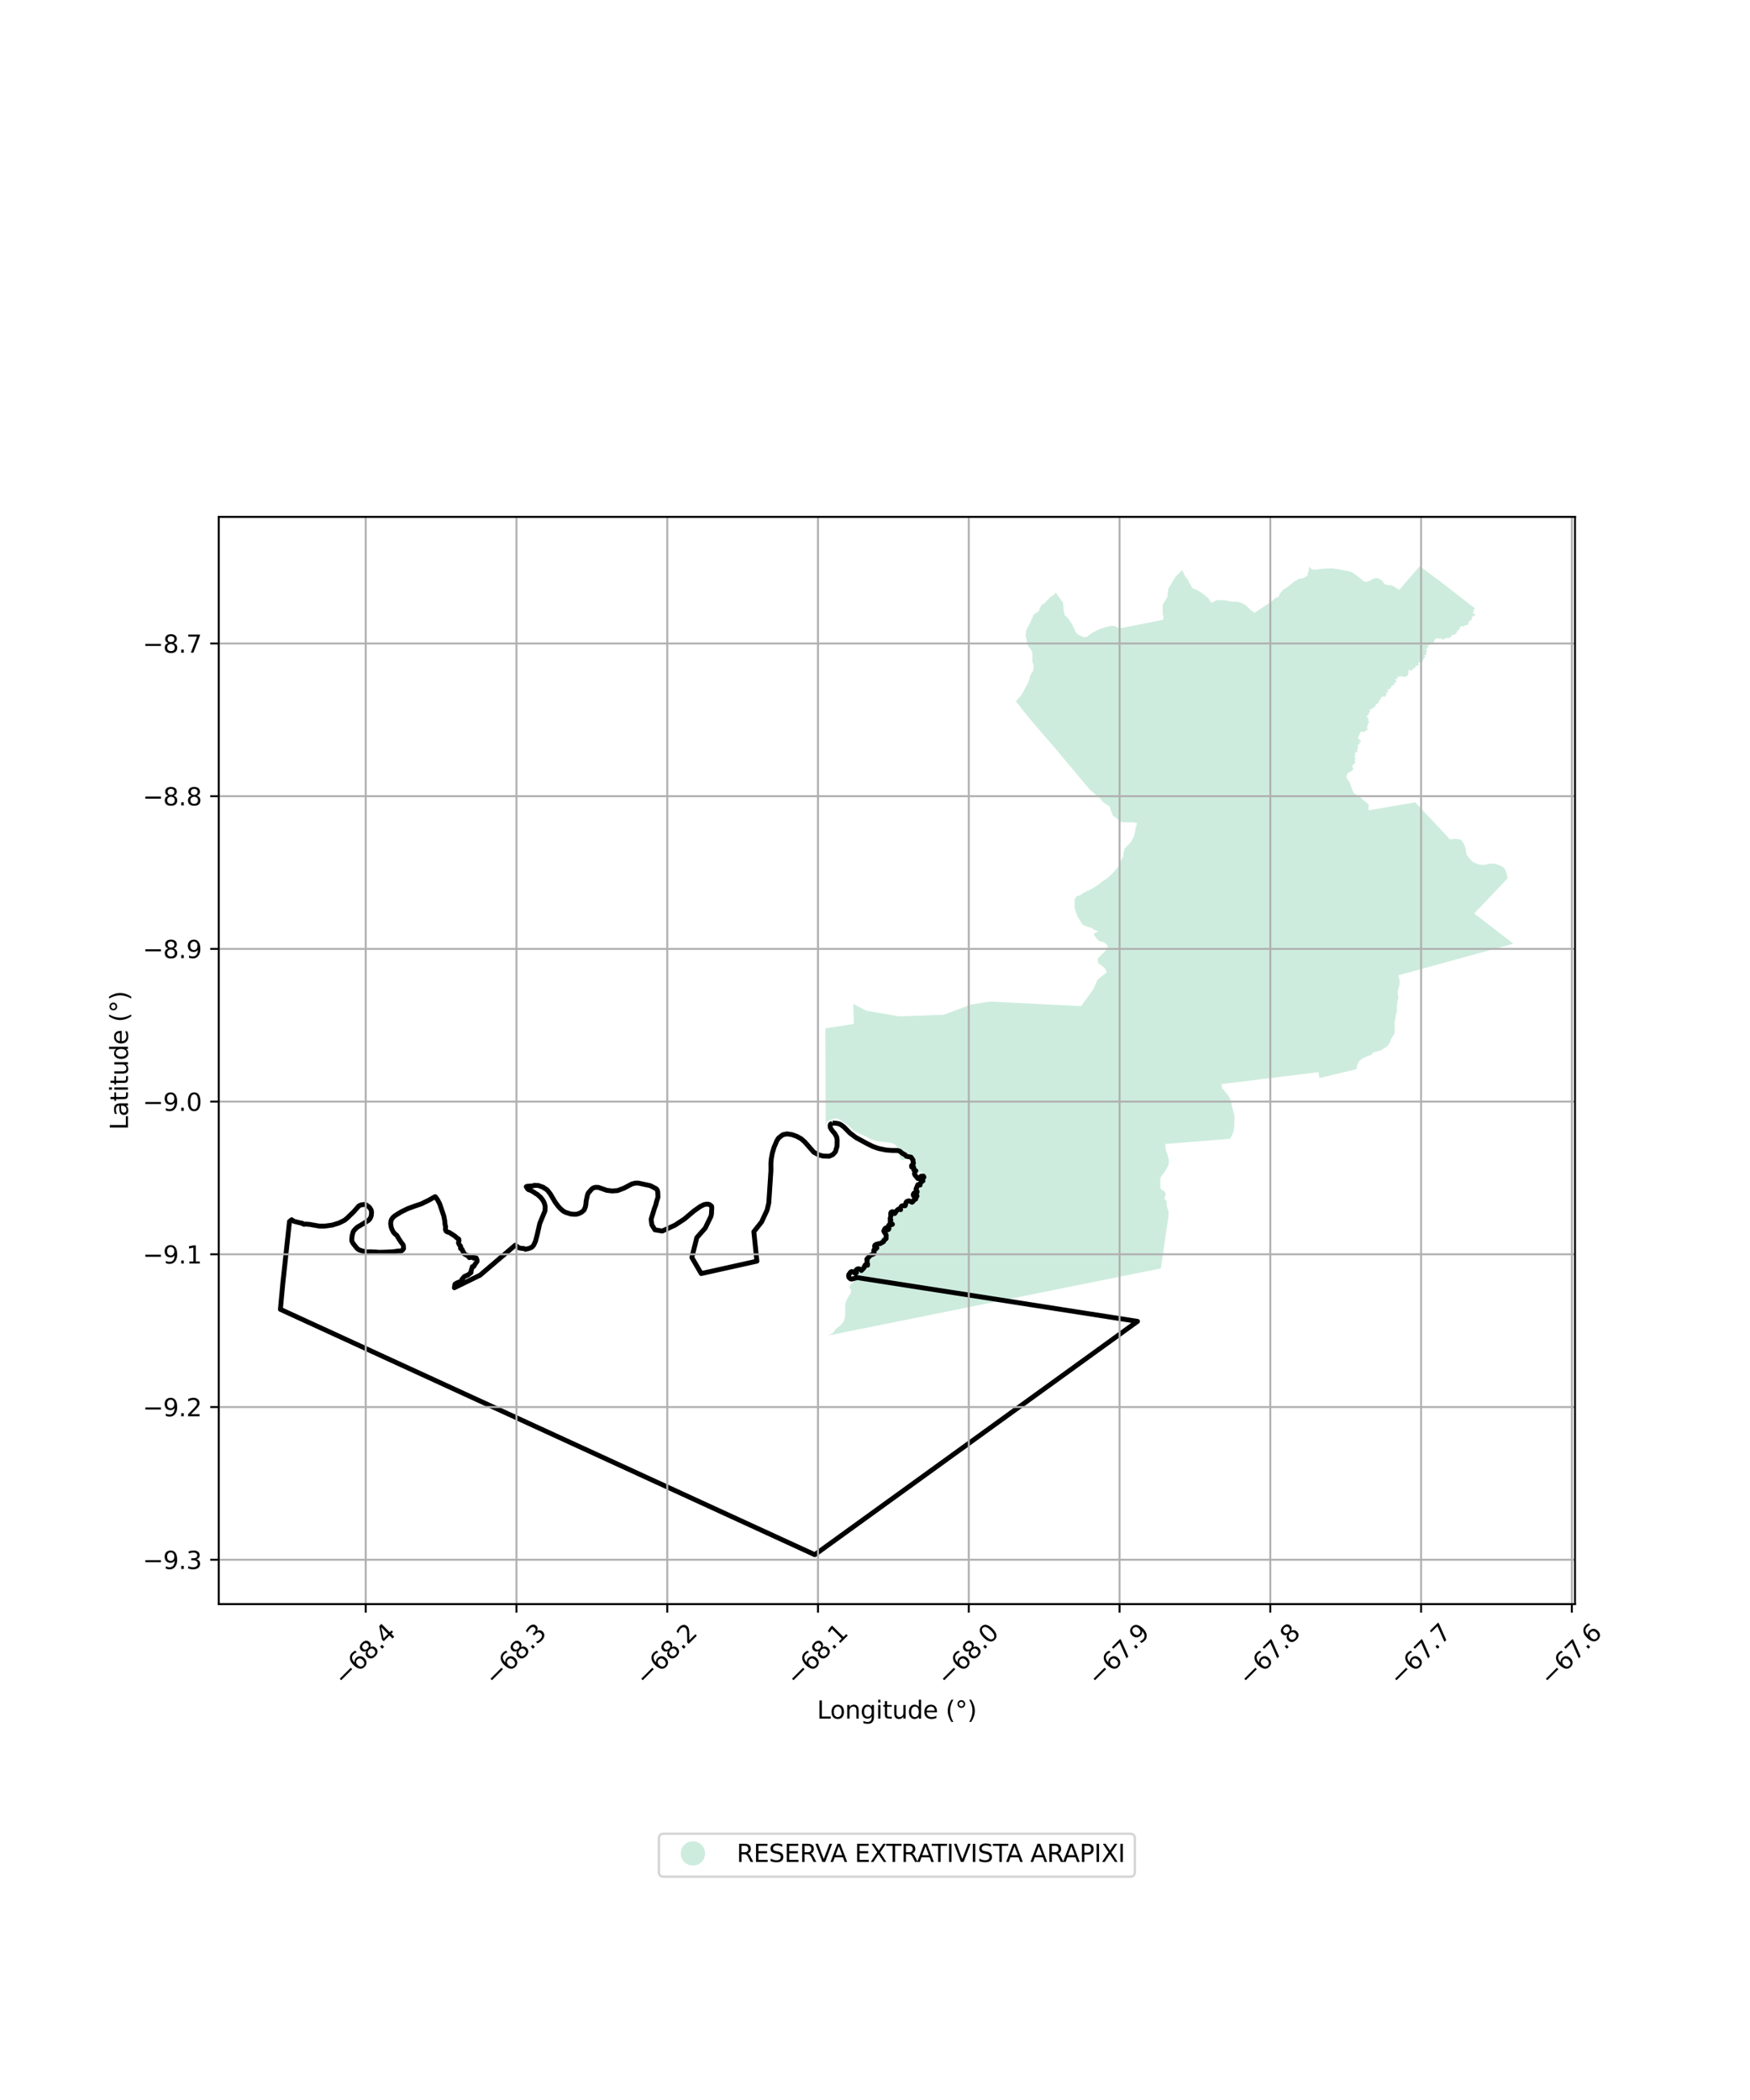 <?xml version="1.0" encoding="utf-8" standalone="no"?>
<!DOCTYPE svg PUBLIC "-//W3C//DTD SVG 1.1//EN"
  "http://www.w3.org/Graphics/SVG/1.1/DTD/svg11.dtd">
<svg xmlns:xlink="http://www.w3.org/1999/xlink" width="720pt" height="864pt" viewBox="0 0 720 864" xmlns="http://www.w3.org/2000/svg" version="1.1">
 <defs>
  <style type="text/css">*{stroke-linejoin: round; stroke-linecap: butt}</style>
 </defs>
 <g id="figure_1">
  <g id="patch_1">
   <path d="M 0 864 
L 720 864 
L 720 0 
L 0 0 
z
" style="fill: #ffffff"/>
  </g>
  <g id="axes_1">
   <g id="patch_2">
    <path d="M 90 659.983 
L 648 659.983 
L 648 212.657 
L 90 212.657 
z
" style="fill: #ffffff"/>
   </g>
   <g id="PatchCollection_1">
    <path d="M 501.124 246.906 
L 502.061 246.903 
L 502.861 246.9 
L 504.612 247.056 
L 506.528 247.532 
L 508.758 247.525 
L 510.192 247.842 
L 512.264 248.8 
L 514.503 250.883 
L 516.103 252.164 
L 523.509 247.196 
L 524.465 246.124 
L 525.979 245.576 
L 526.614 244.216 
L 528.255 242.316 
L 529.495 241.735 
L 532.307 239.387 
L 534.488 238.124 
L 535.937 237.984 
L 537.811 236.899 
L 538.582 234.226 
L 538.563 233.004 
L 539.382 234.011 
L 540.357 234.348 
L 541.166 234.378 
L 544.427 233.961 
L 548.359 233.798 
L 555.591 235.179 
L 556.679 235.725 
L 559.873 238.127 
L 561.246 239.272 
L 562.618 239.361 
L 565.202 238.062 
L 566.551 237.82 
L 567.862 238.393 
L 568.742 239.001 
L 569.651 240.321 
L 571.875 240.891 
L 572.098 240.564 
L 575.718 242.659 
L 579.949 237.763 
L 584.076 232.99 
L 590.233 237.497 
L 592.088 238.84 
L 606.915 250.378 
L 606.948 250.404 
L 606.901 250.426 
L 606.579 250.569 
L 606.262 250.812 
L 606.262 251.175 
L 606.385 251.457 
L 606.385 251.699 
L 606.186 252.022 
L 606.025 252.265 
L 605.987 252.385 
L 606.025 252.547 
L 606.427 252.626 
L 606.948 252.705 
L 607.109 252.866 
L 606.948 253.108 
L 606.432 253.432 
L 605.911 253.636 
L 605.632 253.799 
L 605.552 254.162 
L 605.594 254.524 
L 605.594 254.686 
L 605.396 254.969 
L 605.036 255.252 
L 604.719 255.415 
L 604.397 255.658 
L 604.161 255.981 
L 604.122 256.264 
L 604.122 256.425 
L 604.122 256.667 
L 604.122 256.949 
L 604.004 257.071 
L 603.645 257.153 
L 603.124 257.195 
L 602.807 257.277 
L 602.608 257.358 
L 602.457 257.513 
L 602.376 257.755 
L 602.376 257.917 
L 602.135 257.958 
L 602.054 257.797 
L 602.016 257.595 
L 601.657 257.556 
L 601.458 257.759 
L 601.255 257.759 
L 601.018 257.68 
L 600.819 257.801 
L 600.819 258.003 
L 600.744 258.17 
L 600.729 258.246 
L 600.659 258.321 
L 600.549 258.397 
L 600.497 258.665 
L 600.455 258.783 
L 600.427 258.913 
L 600.403 259.009 
L 600.403 259.116 
L 600.393 259.192 
L 600.275 259.246 
L 600.171 259.257 
L 599.991 259.258 
L 599.892 259.269 
L 599.703 259.291 
L 599.651 259.323 
L 599.651 259.473 
L 599.651 259.559 
L 599.651 259.656 
L 599.674 259.742 
L 599.674 259.807 
L 599.641 259.86 
L 599.575 259.86 
L 599.489 259.86 
L 599.404 259.861 
L 599.309 259.894 
L 599.257 259.958 
L 599.239 260.055 
L 599.239 260.173 
L 599.272 260.27 
L 599.282 260.334 
L 599.3 260.398 
L 599.257 260.452 
L 599.239 260.538 
L 599.196 260.624 
L 599.134 260.678 
L 599.035 260.722 
L 598.931 260.743 
L 598.836 260.744 
L 598.77 260.776 
L 598.685 260.809 
L 598.581 260.938 
L 598.496 261.045 
L 598.387 261.142 
L 598.349 261.185 
L 598.274 261.229 
L 598.249 261.24 
L 598.146 261.24 
L 598.069 261.23 
L 597.984 261.219 
L 597.89 261.198 
L 597.838 261.166 
L 597.772 261.113 
L 597.71 261.059 
L 597.667 261.049 
L 597.54 261.081 
L 597.431 261.157 
L 597.412 261.253 
L 597.412 261.296 
L 597.412 261.371 
L 597.403 261.468 
L 597.388 261.532 
L 597.379 261.63 
L 597.336 261.704 
L 597.293 261.78 
L 597.223 261.813 
L 597.137 261.835 
L 597.029 261.845 
L 596.934 261.846 
L 596.797 261.825 
L 596.73 261.846 
L 596.65 261.917 
L 596.584 262.004 
L 596.588 262.11 
L 596.588 262.207 
L 596.555 262.315 
L 596.522 262.433 
L 596.48 262.573 
L 596.333 262.616 
L 596.238 262.627 
L 596.153 262.606 
L 596.035 262.542 
L 595.898 262.478 
L 595.756 262.435 
L 595.628 262.425 
L 595.415 262.426 
L 595.164 262.501 
L 595.008 262.545 
L 594.813 262.653 
L 594.624 262.707 
L 594.388 262.869 
L 594.302 262.933 
L 594.18 263.02 
L 594.071 263.095 
L 593.985 263.128 
L 593.867 263.171 
L 593.796 263.182 
L 593.711 263.182 
L 593.602 263.15 
L 593.422 263.022 
L 593.294 262.872 
L 593.195 262.701 
L 593.101 262.669 
L 592.982 262.669 
L 592.869 262.702 
L 592.793 262.734 
L 592.731 262.767 
L 592.632 262.81 
L 592.518 262.81 
L 592.367 262.79 
L 592.22 262.779 
L 591.865 262.717 
L 591.728 262.685 
L 591.558 262.653 
L 591.368 262.621 
L 591.217 262.611 
L 591.028 262.612 
L 590.909 262.655 
L 590.772 262.698 
L 590.673 262.785 
L 590.592 262.893 
L 590.517 263.001 
L 590.441 263.107 
L 590.398 263.172 
L 590.355 263.29 
L 590.204 263.429 
L 590.128 263.472 
L 590.053 263.526 
L 590.001 263.601 
L 589.916 263.655 
L 589.896 263.688 
L 589.896 263.741 
L 589.916 263.773 
L 589.972 263.859 
L 590.015 263.945 
L 590.015 264.02 
L 590.001 264.052 
L 589.939 264.16 
L 589.887 264.181 
L 589.736 264.268 
L 589.513 264.365 
L 589.154 264.485 
L 589.078 264.496 
L 588.941 264.517 
L 588.813 264.625 
L 588.624 264.809 
L 588.567 264.917 
L 588.529 265.024 
L 588.486 265.11 
L 588.486 265.196 
L 588.401 265.304 
L 588.349 265.357 
L 588.231 265.401 
L 588.122 265.422 
L 587.99 265.453 
L 587.795 265.474 
L 587.658 265.475 
L 587.469 265.584 
L 587.417 265.712 
L 587.374 265.81 
L 587.393 265.906 
L 587.488 266.045 
L 587.563 266.152 
L 587.621 266.26 
L 587.596 266.334 
L 587.502 266.442 
L 587.365 266.518 
L 587.299 266.583 
L 587.194 266.594 
L 587.043 266.616 
L 586.972 266.729 
L 586.939 266.826 
L 586.92 266.923 
L 586.91 267.051 
L 586.91 267.148 
L 586.91 267.288 
L 586.901 267.384 
L 586.901 267.46 
L 586.967 267.674 
L 587.01 267.738 
L 587.072 267.856 
L 587.104 267.953 
L 587.104 268.028 
L 587.024 268.097 
L 586.972 268.185 
L 586.953 268.263 
L 586.877 268.342 
L 586.806 268.456 
L 586.754 268.526 
L 586.721 268.674 
L 586.721 268.823 
L 586.768 268.971 
L 586.792 269.093 
L 586.811 269.224 
L 586.84 269.337 
L 586.844 269.442 
L 586.778 269.521 
L 586.735 269.59 
L 586.693 269.617 
L 586.631 269.625 
L 586.57 269.609 
L 586.527 269.592 
L 586.423 269.557 
L 586.328 269.47 
L 586.3 269.461 
L 586.205 269.47 
L 586.144 269.488 
L 586.129 269.532 
L 586.087 269.593 
L 586.077 269.619 
L 586.059 269.689 
L 586.059 269.715 
L 586.087 269.784 
L 586.12 269.855 
L 586.149 269.898 
L 586.191 269.976 
L 586.267 270.038 
L 586.319 270.09 
L 586.328 270.159 
L 586.357 270.246 
L 586.357 270.316 
L 586.338 270.421 
L 586.323 270.491 
L 586.262 270.57 
L 586.191 270.631 
L 586.106 270.675 
L 586.021 270.701 
L 585.893 270.754 
L 585.812 270.78 
L 585.779 270.856 
L 585.784 270.908 
L 585.784 270.986 
L 585.765 271.1 
L 585.765 271.17 
L 585.746 271.223 
L 585.722 271.275 
L 585.699 271.336 
L 585.68 271.38 
L 585.609 271.432 
L 585.505 271.494 
L 585.368 271.538 
L 585.292 271.617 
L 585.273 271.686 
L 585.292 271.73 
L 585.311 271.809 
L 585.344 271.887 
L 585.377 271.974 
L 585.387 272.044 
L 585.382 272.114 
L 585.363 272.158 
L 585.207 272.263 
L 585.036 272.351 
L 584.932 272.368 
L 584.748 272.404 
L 584.682 272.404 
L 584.525 272.414 
L 584.402 272.44 
L 584.307 272.449 
L 584.189 272.475 
L 584.076 272.502 
L 583.957 272.527 
L 583.853 272.58 
L 583.721 272.659 
L 583.593 272.721 
L 583.508 272.773 
L 583.427 272.861 
L 583.413 272.922 
L 583.413 272.983 
L 583.432 273.035 
L 583.489 273.079 
L 583.569 273.183 
L 583.654 273.261 
L 583.706 273.313 
L 583.744 273.375 
L 583.768 273.436 
L 583.754 273.506 
L 583.726 273.557 
L 583.65 273.598 
L 583.555 273.668 
L 583.437 273.73 
L 583.347 273.782 
L 583.229 273.843 
L 583.001 273.897 
L 582.788 273.924 
L 582.693 273.932 
L 582.561 273.959 
L 582.457 274.029 
L 582.381 274.117 
L 582.339 274.196 
L 582.31 274.266 
L 582.315 274.345 
L 582.32 274.414 
L 582.329 274.492 
L 582.358 274.597 
L 582.315 274.649 
L 582.272 274.685 
L 582.178 274.746 
L 582.088 274.781 
L 581.96 274.834 
L 581.908 274.852 
L 581.908 274.939 
L 581.833 275.001 
L 581.761 275.027 
L 581.658 275.062 
L 581.615 275.071 
L 581.53 275.062 
L 581.416 275.028 
L 581.345 275.037 
L 581.288 275.081 
L 581.217 275.142 
L 581.226 275.212 
L 581.198 275.256 
L 581.217 275.36 
L 581.26 275.43 
L 581.288 275.483 
L 581.288 275.578 
L 581.298 275.622 
L 581.236 275.67 
L 581.132 275.689 
L 581.057 275.697 
L 580.971 275.697 
L 580.891 275.698 
L 580.735 275.716 
L 580.678 275.724 
L 580.597 275.76 
L 580.573 275.795 
L 580.535 275.83 
L 580.493 275.891 
L 580.47 275.926 
L 580.427 275.926 
L 580.375 275.936 
L 580.28 275.936 
L 580.19 275.927 
L 580.124 275.892 
L 580.034 275.753 
L 579.959 275.684 
L 579.878 275.614 
L 579.844 275.588 
L 579.759 275.589 
L 579.741 275.597 
L 579.689 275.623 
L 579.637 275.658 
L 579.603 275.693 
L 579.561 275.729 
L 579.527 275.738 
L 579.5 275.755 
L 579.48 275.782 
L 579.475 275.834 
L 579.428 275.869 
L 579.414 275.912 
L 579.405 275.964 
L 579.405 276.008 
L 579.438 276.078 
L 579.485 276.218 
L 579.5 276.313 
L 579.547 276.4 
L 579.58 276.488 
L 579.589 276.566 
L 579.57 276.671 
L 579.513 276.791 
L 579.485 276.869 
L 579.461 276.931 
L 579.428 276.992 
L 579.39 277.07 
L 579.338 277.141 
L 579.295 277.219 
L 579.291 277.28 
L 579.282 277.35 
L 579.253 277.428 
L 579.248 277.49 
L 579.248 277.56 
L 579.248 277.612 
L 579.263 277.69 
L 579.272 277.734 
L 579.234 277.82 
L 579.225 277.846 
L 579.192 277.925 
L 579.088 277.96 
L 578.964 278.013 
L 578.87 278.065 
L 578.775 278.109 
L 578.662 278.162 
L 578.543 278.25 
L 578.491 278.311 
L 578.406 278.39 
L 578.321 278.469 
L 578.269 278.539 
L 578.198 278.6 
L 578.145 278.627 
L 578.084 278.635 
L 578.028 278.644 
L 577.923 278.636 
L 577.852 278.54 
L 577.781 278.488 
L 577.691 278.4 
L 577.639 278.356 
L 577.569 278.331 
L 577.455 278.34 
L 577.341 278.358 
L 577.223 278.367 
L 577.11 278.376 
L 577.038 278.394 
L 576.963 278.395 
L 576.858 278.343 
L 576.66 278.326 
L 576.536 278.326 
L 576.366 278.335 
L 576.201 278.336 
L 576.035 278.344 
L 575.884 278.345 
L 575.732 278.346 
L 575.528 278.399 
L 575.363 278.434 
L 575.269 278.453 
L 575.103 278.488 
L 574.984 278.593 
L 574.947 278.654 
L 574.923 278.75 
L 574.914 278.837 
L 574.904 278.899 
L 574.932 278.994 
L 575.037 279.125 
L 575.055 279.186 
L 575.055 279.256 
L 575.013 279.326 
L 574.975 279.387 
L 574.909 279.414 
L 574.828 279.448 
L 574.734 279.475 
L 574.639 279.484 
L 574.573 279.484 
L 574.355 279.342 
L 574.185 279.238 
L 573.995 279.222 
L 573.995 279.291 
L 573.995 279.396 
L 574.009 279.465 
L 574.114 279.57 
L 574.289 279.708 
L 574.393 279.883 
L 574.43 280.092 
L 574.43 280.18 
L 574.43 280.372 
L 574.327 280.564 
L 574.275 280.686 
L 574.241 280.843 
L 574.171 280.966 
L 574.128 281.068 
L 574.029 281.017 
L 573.915 280.966 
L 573.844 280.947 
L 573.735 280.934 
L 573.645 280.976 
L 573.555 281.084 
L 573.489 281.131 
L 573.489 281.182 
L 573.475 281.243 
L 573.527 281.262 
L 573.536 281.299 
L 573.593 281.328 
L 573.659 281.379 
L 573.692 281.43 
L 573.712 281.477 
L 573.716 281.528 
L 573.721 281.585 
L 573.702 281.641 
L 573.645 281.697 
L 573.602 281.744 
L 573.489 281.824 
L 573.333 281.876 
L 573.253 281.923 
L 573.143 281.961 
L 573.011 281.971 
L 572.883 281.994 
L 572.774 282 
L 572.713 282 
L 572.637 282.004 
L 572.623 282.009 
L 572.542 282.023 
L 572.49 282.032 
L 572.434 282.07 
L 572.4 282.094 
L 572.4 282.14 
L 572.4 282.173 
L 572.405 282.21 
L 572.419 282.243 
L 572.443 282.29 
L 572.467 282.327 
L 572.509 282.355 
L 572.533 282.411 
L 572.538 282.454 
L 572.538 282.496 
L 572.538 282.557 
L 572.542 282.599 
L 572.476 282.702 
L 572.452 282.739 
L 572.415 282.781 
L 572.32 282.8 
L 572.277 282.838 
L 572.235 282.876 
L 572.173 282.918 
L 572.112 282.97 
L 572.055 283.017 
L 571.993 283.069 
L 571.998 283.108 
L 571.998 283.131 
L 571.97 283.155 
L 571.937 283.216 
L 571.913 283.286 
L 571.889 283.394 
L 571.842 283.479 
L 571.766 283.53 
L 571.667 283.573 
L 571.615 283.596 
L 571.572 283.601 
L 571.487 283.601 
L 571.369 283.607 
L 571.274 283.607 
L 571.165 283.608 
L 571.09 283.608 
L 571 283.58 
L 570.858 283.613 
L 570.777 283.623 
L 570.711 283.651 
L 570.668 283.706 
L 570.631 283.735 
L 570.607 283.796 
L 570.569 283.857 
L 570.555 283.904 
L 570.621 283.964 
L 570.692 283.992 
L 570.791 283.997 
L 570.863 283.997 
L 570.985 283.954 
L 571.075 283.906 
L 571.137 283.874 
L 571.179 283.841 
L 571.212 283.841 
L 571.269 283.85 
L 571.298 283.882 
L 571.298 283.938 
L 571.307 283.971 
L 571.26 284.035 
L 571.156 284.134 
L 571.09 284.214 
L 571.057 284.251 
L 571.042 284.294 
L 571.052 284.34 
L 571.09 284.392 
L 571.118 284.452 
L 571.156 284.504 
L 571.17 284.555 
L 571.156 284.592 
L 571.019 284.747 
L 570.967 284.823 
L 570.924 284.846 
L 570.654 284.857 
L 570.546 284.866 
L 570.427 284.871 
L 570.356 284.881 
L 570.294 284.91 
L 570.224 284.966 
L 570.224 284.994 
L 570.247 285.021 
L 570.261 285.045 
L 570.294 285.069 
L 570.366 285.087 
L 570.465 285.148 
L 570.564 285.222 
L 570.616 285.25 
L 570.631 285.264 
L 570.635 285.32 
L 570.635 285.395 
L 570.621 285.456 
L 570.578 285.503 
L 570.541 285.549 
L 570.517 285.59 
L 570.474 285.628 
L 570.427 285.665 
L 570.38 285.703 
L 570.361 285.722 
L 570.309 285.76 
L 570.256 285.821 
L 570.096 286.323 
L 569.94 286.561 
L 569.745 286.641 
L 569.547 286.681 
L 569.31 286.682 
L 568.998 286.485 
L 568.605 286.526 
L 568.605 286.882 
L 568.449 287.081 
L 568.174 287.122 
L 568.009 287.156 
L 567.961 287.256 
L 567.938 287.356 
L 567.938 287.492 
L 567.99 287.579 
L 568.013 287.653 
L 568.013 287.716 
L 567.976 287.79 
L 567.876 287.89 
L 567.753 287.977 
L 567.644 288.027 
L 567.483 288.077 
L 567.389 288.127 
L 567.313 288.239 
L 567.327 288.463 
L 567.29 288.549 
L 567.29 288.649 
L 567.265 288.749 
L 567.19 288.836 
L 567.119 288.948 
L 567.02 289.109 
L 566.958 289.234 
L 566.896 289.396 
L 566.826 289.507 
L 566.703 289.558 
L 566.565 289.682 
L 566.532 289.683 
L 566.409 289.646 
L 566.31 289.634 
L 566.21 289.646 
L 566.163 289.696 
L 566.087 289.82 
L 566.078 289.945 
L 566.078 290.02 
L 566.04 290.094 
L 565.978 290.156 
L 565.931 290.227 
L 565.846 290.339 
L 565.761 290.439 
L 565.723 290.576 
L 565.723 290.637 
L 565.784 290.736 
L 565.798 290.799 
L 565.784 290.886 
L 565.69 290.985 
L 565.543 291.047 
L 565.344 291.098 
L 565.183 291.098 
L 565.037 291.112 
L 564.9 291.149 
L 564.79 291.248 
L 564.72 291.323 
L 564.696 291.421 
L 564.672 291.509 
L 564.644 291.559 
L 564.611 291.621 
L 564.549 291.695 
L 564.459 291.708 
L 564.398 291.708 
L 564.289 291.671 
L 564.18 291.622 
L 564.057 291.573 
L 563.967 291.611 
L 563.957 291.685 
L 563.957 291.759 
L 563.957 291.822 
L 563.957 291.896 
L 563.944 291.921 
L 563.91 291.971 
L 563.82 292.046 
L 563.735 292.046 
L 563.626 292.046 
L 563.465 292.072 
L 563.395 292.134 
L 563.404 292.197 
L 563.418 292.283 
L 563.503 292.345 
L 563.588 292.419 
L 563.764 292.58 
L 563.778 292.716 
L 563.787 292.804 
L 563.688 292.866 
L 563.508 292.99 
L 563.21 293.128 
L 563.177 293.299 
L 563.191 293.373 
L 563.191 293.51 
L 563.191 293.609 
L 563.167 293.746 
L 563.153 293.845 
L 562.935 294.119 
L 562.822 294.206 
L 562.675 294.281 
L 562.566 294.394 
L 562.49 294.456 
L 562.368 294.58 
L 562.363 294.771 
L 562.363 294.834 
L 562.396 294.92 
L 562.533 295.047 
L 562.533 295.133 
L 562.566 295.207 
L 562.704 295.271 
L 562.85 295.388 
L 562.902 295.483 
L 562.969 295.59 
L 563.001 295.676 
L 563.011 295.771 
L 562.969 295.942 
L 562.926 296.113 
L 562.874 296.209 
L 562.832 296.295 
L 562.832 296.37 
L 562.832 296.455 
L 562.864 296.551 
L 562.94 296.636 
L 563.044 296.71 
L 563.153 296.784 
L 563.257 296.923 
L 563.323 296.976 
L 563.323 297.062 
L 563.257 297.254 
L 563.186 297.329 
L 563.068 297.404 
L 562.997 297.436 
L 562.931 297.501 
L 562.841 297.593 
L 562.774 297.743 
L 562.722 297.914 
L 562.704 297.989 
L 562.694 298.106 
L 562.694 298.202 
L 562.694 298.266 
L 562.737 298.341 
L 562.779 298.426 
L 562.822 298.48 
L 562.822 298.511 
L 562.822 298.575 
L 562.822 298.629 
L 562.718 298.736 
L 562.59 298.833 
L 562.486 298.95 
L 562.453 299.036 
L 562.434 299.121 
L 562.42 299.153 
L 562.443 299.207 
L 562.486 299.26 
L 562.495 299.313 
L 562.467 299.409 
L 562.358 299.558 
L 562.358 299.623 
L 562.372 299.709 
L 562.457 299.783 
L 562.562 299.846 
L 562.817 299.952 
L 562.921 299.984 
L 562.973 300.026 
L 562.997 300.09 
L 562.912 300.197 
L 562.85 300.251 
L 562.699 300.283 
L 562.614 300.316 
L 562.49 300.338 
L 562.31 300.387 
L 562.207 300.419 
L 562.121 300.463 
L 562.027 300.505 
L 561.975 300.527 
L 561.88 300.591 
L 561.795 300.644 
L 561.734 300.73 
L 561.681 300.794 
L 561.624 300.858 
L 561.615 300.923 
L 561.554 300.997 
L 561.53 301.019 
L 561.478 301.062 
L 561.435 301.105 
L 561.392 301.148 
L 561.298 301.169 
L 561.133 301.17 
L 561.047 301.17 
L 560.962 301.107 
L 560.811 301.01 
L 560.726 300.99 
L 560.654 300.98 
L 560.588 301.001 
L 560.508 301.022 
L 560.484 301.054 
L 560.442 301.097 
L 560.356 301.13 
L 560.271 301.109 
L 560.096 301.024 
L 559.968 300.928 
L 559.902 300.897 
L 559.831 300.876 
L 559.765 300.95 
L 559.722 301.046 
L 559.703 301.079 
L 559.693 301.164 
L 559.693 301.25 
L 559.703 301.303 
L 559.727 301.388 
L 559.746 301.452 
L 559.746 301.484 
L 559.746 301.612 
L 559.693 301.654 
L 559.661 301.709 
L 559.58 301.795 
L 559.443 301.923 
L 559.391 301.987 
L 559.348 302.072 
L 559.296 302.126 
L 559.296 302.222 
L 559.296 302.307 
L 559.254 302.382 
L 559.22 302.467 
L 559.22 302.553 
L 559.192 302.596 
L 559.135 302.762 
L 559.012 302.912 
L 558.946 303.008 
L 558.809 303.179 
L 558.771 303.308 
L 558.771 303.425 
L 558.771 303.564 
L 558.813 303.659 
L 558.832 303.777 
L 558.984 303.958 
L 559.216 304.192 
L 559.547 304.489 
L 559.84 304.723 
L 559.916 304.841 
L 559.94 304.905 
L 559.949 305.011 
L 559.982 305.076 
L 559.982 305.139 
L 559.93 305.214 
L 559.793 305.236 
L 559.571 305.236 
L 559.419 305.237 
L 559.282 305.27 
L 559.22 305.334 
L 559.22 305.409 
L 559.22 305.451 
L 559.244 305.51 
L 559.306 305.627 
L 559.391 305.701 
L 559.424 305.755 
L 559.476 305.818 
L 559.476 305.904 
L 559.457 306.022 
L 559.362 306.118 
L 559.296 306.193 
L 559.159 306.289 
L 559.022 306.333 
L 558.832 306.398 
L 558.705 306.451 
L 558.6 306.547 
L 558.567 306.601 
L 558.581 306.665 
L 558.581 306.793 
L 558.591 306.879 
L 558.633 306.964 
L 558.709 307.038 
L 558.761 307.123 
L 558.795 307.187 
L 558.78 307.293 
L 558.795 307.38 
L 558.813 307.454 
L 558.813 307.528 
L 558.7 307.729 
L 558.605 307.91 
L 558.534 308.123 
L 558.458 308.274 
L 558.364 308.456 
L 558.321 308.583 
L 558.321 308.701 
L 558.336 308.818 
L 558.354 308.925 
L 558.406 309.074 
L 558.406 309.181 
L 558.411 309.298 
L 558.411 309.373 
L 558.411 309.427 
L 558.378 309.533 
L 558.283 309.597 
L 558.179 309.555 
L 558.051 309.492 
L 557.952 309.439 
L 557.848 309.396 
L 557.787 309.396 
L 557.701 309.408 
L 557.616 309.489 
L 557.545 309.586 
L 557.503 309.682 
L 557.503 309.746 
L 557.469 309.874 
L 557.483 309.97 
L 557.503 310.045 
L 557.545 310.152 
L 557.611 310.247 
L 557.663 310.353 
L 557.673 310.417 
L 557.663 310.482 
L 557.611 310.535 
L 557.578 310.61 
L 557.493 310.684 
L 557.422 310.738 
L 557.356 310.867 
L 557.328 310.953 
L 557.285 311.017 
L 557.303 311.164 
L 557.328 311.26 
L 557.351 311.431 
L 557.37 311.494 
L 557.455 311.633 
L 557.507 311.803 
L 557.55 311.878 
L 557.592 311.985 
L 557.649 312.081 
L 557.649 312.155 
L 557.649 312.23 
L 557.659 312.305 
L 557.564 312.43 
L 557.521 312.548 
L 557.46 312.633 
L 557.393 312.719 
L 557.356 312.804 
L 557.323 312.975 
L 557.384 313.071 
L 557.441 313.167 
L 557.512 313.274 
L 557.545 313.348 
L 557.555 313.423 
L 557.559 313.508 
L 557.526 313.615 
L 557.526 313.733 
L 557.517 313.797 
L 557.389 313.952 
L 557.209 314.145 
L 557.02 314.327 
L 556.849 314.52 
L 556.736 314.638 
L 556.669 314.723 
L 556.556 314.82 
L 556.495 314.969 
L 556.385 315.13 
L 556.333 315.226 
L 556.291 315.322 
L 556.291 315.397 
L 556.295 315.471 
L 556.295 315.557 
L 556.338 315.642 
L 556.433 315.684 
L 556.561 315.769 
L 556.655 315.822 
L 556.698 315.875 
L 556.731 315.929 
L 556.759 316.014 
L 556.731 316.131 
L 556.707 316.228 
L 556.637 316.313 
L 556.646 316.377 
L 556.698 316.441 
L 556.807 316.526 
L 556.816 316.558 
L 556.807 316.611 
L 556.807 316.697 
L 556.797 316.761 
L 556.74 316.772 
L 556.698 316.772 
L 556.575 316.773 
L 556.499 316.773 
L 556.414 316.773 
L 556.343 316.8 
L 556.248 316.864 
L 556.205 316.929 
L 556.163 316.972 
L 556.153 317.025 
L 556.153 317.11 
L 556.153 317.164 
L 556.153 317.206 
L 556.121 317.26 
L 556.036 317.314 
L 555.974 317.356 
L 555.856 317.4 
L 555.77 317.41 
L 555.676 317.421 
L 555.591 317.475 
L 555.519 317.508 
L 555.453 317.539 
L 555.33 317.677 
L 555.202 317.763 
L 555.117 317.848 
L 555.055 317.902 
L 554.952 317.945 
L 554.857 317.988 
L 554.781 317.988 
L 554.654 318 
L 554.578 318.042 
L 554.54 318.096 
L 554.464 318.139 
L 554.412 318.182 
L 554.369 318.246 
L 554.317 318.364 
L 554.251 318.47 
L 554.242 318.534 
L 554.223 318.599 
L 554.199 318.684 
L 554.213 318.823 
L 554.213 318.919 
L 554.223 319.004 
L 554.223 319.089 
L 554.223 319.143 
L 554.18 319.207 
L 554.137 319.304 
L 554.057 319.389 
L 553.982 319.422 
L 553.995 319.544 
L 554.067 320.312 
L 555.269 321.812 
L 556.097 324.213 
L 556.911 326.205 
L 558.293 327.25 
L 559.703 328.109 
L 562.306 330.272 
L 563.148 331.048 
L 562.969 333.414 
L 582.263 330.098 
L 595.476 344.144 
L 596.494 345.396 
L 597.341 345.25 
L 598.259 345.14 
L 599.106 345.173 
L 599.811 345.242 
L 600.592 345.345 
L 600.947 345.522 
L 601.264 345.771 
L 601.723 346.304 
L 602.045 346.801 
L 602.291 347.334 
L 602.542 347.761 
L 602.755 348.401 
L 602.968 348.828 
L 603.006 349.398 
L 603.044 349.861 
L 603.114 350.43 
L 603.332 351.142 
L 603.507 351.711 
L 603.829 352.281 
L 604.468 353.026 
L 604.823 353.523 
L 605.14 353.878 
L 605.708 354.411 
L 606.347 354.836 
L 607.478 355.33 
L 608.325 355.684 
L 609.915 355.856 
L 611.155 355.78 
L 612.035 355.563 
L 612.74 355.383 
L 613.445 355.309 
L 614.26 355.306 
L 615.107 355.374 
L 615.745 355.55 
L 616.379 355.832 
L 616.91 356.045 
L 617.714 356.352 
L 618.069 356.529 
L 618.42 356.812 
L 618.774 357.06 
L 619.096 357.487 
L 619.38 357.878 
L 619.522 358.34 
L 619.631 358.731 
L 619.773 359.159 
L 619.948 359.549 
L 619.986 359.977 
L 620.024 360.297 
L 620.166 360.653 
L 620.236 361.06 
L 620.398 361.258 
L 606.559 375.825 
L 622.636 388.27 
L 609.792 391.799 
L 575.424 401.243 
L 575.548 402.222 
L 575.86 403.279 
L 575.865 404.337 
L 575.751 405.239 
L 575.443 406.337 
L 575.098 407.984 
L 575.064 408.925 
L 575.344 410.512 
L 574.961 412.003 
L 574.695 413.963 
L 574.7 415.295 
L 574.747 416.183 
L 574.478 416.969 
L 574.246 418.106 
L 574.019 419.361 
L 573.711 420.655 
L 573.716 421.517 
L 573.797 422.732 
L 573.801 424.025 
L 573.773 425.136 
L 573.347 425.844 
L 572.613 427.022 
L 572.15 427.886 
L 571.918 428.67 
L 571.378 429.691 
L 570.332 430.752 
L 569.291 431.334 
L 568.633 431.768 
L 568.051 432.24 
L 567.388 432.281 
L 567.001 432.479 
L 566.612 432.637 
L 566.068 432.717 
L 565.217 432.916 
L 564.71 433.271 
L 564.326 433.899 
L 563.441 434.245 
L 562.623 434.522 
L 561.539 435.035 
L 560.451 435.548 
L 559.636 436.217 
L 559.017 436.885 
L 558.515 437.945 
L 558.245 438.848 
L 558.084 439.88 
L 542.912 443.555 
L 542.391 441.117 
L 502.586 446.032 
L 502.804 447.901 
L 503.519 448.403 
L 504.451 449.695 
L 505.601 451.057 
L 506.173 452.35 
L 506.533 453.501 
L 506.822 454.939 
L 507.399 457.136 
L 507.905 459.222 
L 507.91 460.732 
L 507.844 462.028 
L 507.849 463.251 
L 507.569 465.338 
L 506.859 467.067 
L 506.012 468.557 
L 479.449 470.66 
L 479.434 470.915 
L 479.567 472.913 
L 479.941 474.036 
L 480.442 475.284 
L 480.944 477.656 
L 480.826 479.031 
L 480.334 480.156 
L 479.344 481.908 
L 478.019 483.684 
L 477.376 484.758 
L 477.38 485.382 
L 477.38 486.506 
L 477.385 487.631 
L 477.39 488.63 
L 477.887 489.503 
L 478.881 490 
L 479.624 490.997 
L 479.506 491.871 
L 479.136 492.746 
L 479.136 493.371 
L 480.007 494.368 
L 480.012 495.367 
L 480.012 495.992 
L 480.262 496.99 
L 480.514 497.738 
L 480.764 498.488 
L 480.769 499.986 
L 480.651 501.111 
L 480.404 502.713 
L 477.589 521.861 
L 340.691 549.482 
L 342.816 548.32 
L 343.824 546.79 
L 345.84 545.258 
L 347.098 543.728 
L 347.6 542.2 
L 347.724 540.672 
L 347.719 539.145 
L 347.714 537.236 
L 348.088 535.326 
L 348.717 534.052 
L 349.972 532.14 
L 350.222 530.74 
L 349.451 529.77 
L 350.08 528.241 
L 351.088 527.602 
L 351.211 526.966 
L 351.211 526.457 
L 351.462 526.074 
L 351.585 525.565 
L 351.713 525.056 
L 351.585 524.547 
L 351.079 524.42 
L 350.194 524.423 
L 349.943 524.042 
L 349.938 523.66 
L 349.56 522.897 
L 350.317 522.005 
L 351.074 522.385 
L 352.21 522.891 
L 352.839 522.38 
L 352.333 521.618 
L 352.205 520.728 
L 353.597 520.978 
L 354.354 520.849 
L 355.362 520.338 
L 355.736 519.446 
L 356.237 518.172 
L 356.488 517.408 
L 356.995 516.643 
L 357.368 516.133 
L 357.747 515.495 
L 359.243 514.242 
L 359.366 513.606 
L 359.744 512.713 
L 359.867 511.822 
L 360.62 511.185 
L 361.505 510.673 
L 362.006 510.163 
L 362.636 509.27 
L 363.265 508.759 
L 363.644 508.122 
L 363.639 506.977 
L 363.26 505.705 
L 364.268 504.812 
L 364.889 503.817 
L 365.267 502.924 
L 366.147 501.905 
L 366.147 501.014 
L 366.142 499.996 
L 365.764 499.233 
L 365.759 498.47 
L 366.01 497.706 
L 366.767 497.576 
L 367.652 497.701 
L 368.031 497.19 
L 368.66 496.807 
L 369.039 497.061 
L 369.417 497.569 
L 369.924 497.949 
L 370.809 497.566 
L 370.804 496.675 
L 371.311 496.291 
L 371.689 496.291 
L 372.191 495.525 
L 372.82 494.633 
L 373.539 494.459 
L 374.851 494.455 
L 375.636 493.793 
L 376.095 492.932 
L 377.013 492.864 
L 377.533 492.334 
L 377.009 491.807 
L 376.55 491.477 
L 375.958 491.215 
L 375.892 491.083 
L 375.892 490.488 
L 376.677 490.486 
L 377.269 490.154 
L 377.396 489.625 
L 377.463 489.096 
L 377.33 488.502 
L 377.326 488.304 
L 378.177 487.839 
L 377.392 487.246 
L 377.52 486.519 
L 378.371 486.186 
L 379.091 485.524 
L 379.417 484.928 
L 379.611 484.002 
L 379.673 483.275 
L 379.474 482.417 
L 378.556 481.957 
L 378.097 482.354 
L 377.709 482.95 
L 377.245 482.819 
L 376.786 482.16 
L 376.393 481.896 
L 375.802 481.634 
L 375.409 480.907 
L 375.863 480.312 
L 375.333 478.667 
L 375.726 477.675 
L 375.854 477.146 
L 375.47 476.35 
L 373.833 475.37 
L 373.805 475.291 
L 373.374 475.965 
L 372.659 476.593 
L 371.973 477.221 
L 371.514 477.322 
L 371.059 477.29 
L 370.667 477.06 
L 370.336 476.468 
L 370.137 475.612 
L 369.971 474.624 
L 369.872 473.833 
L 369.72 473.174 
L 369.488 472.713 
L 369.228 472.219 
L 368.878 471.588 
L 368.637 471.187 
L 368.377 470.967 
L 367.979 470.767 
L 367.539 470.569 
L 367.103 470.349 
L 366.805 470.229 
L 366.408 470.15 
L 365.154 469.993 
L 362.963 469.778 
L 361.192 469.561 
L 360.658 469.503 
L 359.271 469.012 
L 358.433 468.753 
L 357.837 468.414 
L 356.763 467.855 
L 355.845 467.356 
L 354.756 466.862 
L 353.725 466.444 
L 352.787 465.985 
L 352.111 465.726 
L 351.633 465.346 
L 350.88 464.771 
L 350.042 464.031 
L 349.285 463.331 
L 348.665 462.851 
L 347.113 461.833 
L 346.053 461.154 
L 345.339 460.674 
L 344.681 460.275 
L 344.34 460.156 
L 344.023 460.136 
L 343.705 460.137 
L 343.37 460.218 
L 342.897 460.38 
L 342.144 460.663 
L 341.306 460.966 
L 340.611 461.269 
L 340.289 461.559 
L 340.142 461.858 
L 340.014 462.244 
L 339.915 462.597 
L 339.882 462.895 
L 339.839 463.2 
L 339.816 463.403 
L 339.749 463.709 
L 339.711 463.836 
L 339.569 423.106 
L 351.084 421.312 
L 351.297 421.278 
L 351.055 413.037 
L 356.427 415.837 
L 364.784 417.268 
L 370.038 418.167 
L 382.645 417.704 
L 388.301 417.497 
L 393.885 415.407 
L 399.464 413.317 
L 403.411 412.696 
L 407.354 412.075 
L 415.186 412.467 
L 415.891 412.503 
L 432.937 413.356 
L 444.816 413.95 
L 444.826 413.938 
L 449.894 406.917 
L 451.229 403.805 
L 451.276 403.699 
L 451.324 403.595 
L 451.371 403.492 
L 451.423 403.391 
L 451.48 403.295 
L 451.536 403.203 
L 451.603 403.118 
L 451.669 403.038 
L 451.74 402.964 
L 451.806 402.895 
L 451.873 402.832 
L 451.929 402.774 
L 451.986 402.719 
L 452.042 402.665 
L 452.1 402.61 
L 452.161 402.552 
L 452.227 402.489 
L 455.413 400.021 
L 454.452 398.248 
L 451.721 396.103 
L 451.721 396 
L 451.716 395.904 
L 451.711 395.814 
L 451.711 395.781 
L 451.65 394.351 
L 453.496 392.482 
L 455.091 390.864 
L 455.701 390.117 
L 455.701 389.124 
L 454.712 388.009 
L 453.358 387.413 
L 452.866 387.415 
L 452.128 387.045 
L 451.262 386.303 
L 450.77 385.559 
L 450.15 384.692 
L 450.15 384.071 
L 451.849 383.151 
L 450.022 382.457 
L 449.279 381.838 
L 448.048 381.47 
L 447.187 381.1 
L 446.198 380.854 
L 445.214 380.236 
L 444.594 379.12 
L 443.605 377.51 
L 442.985 376.145 
L 442.488 374.657 
L 442.114 373.541 
L 442.109 371.927 
L 442.109 370.685 
L 442.105 370.065 
L 442.658 369.132 
L 442.966 368.696 
L 444.409 368.374 
L 445.517 367.502 
L 447.239 366.628 
L 448.834 365.878 
L 450.68 364.756 
L 452.029 363.882 
L 453.505 362.637 
L 455.1 361.639 
L 457.187 359.894 
L 458.417 358.525 
L 460.012 356.658 
L 460.623 355.166 
L 461.356 353.798 
L 462.09 352.555 
L 462.331 350.319 
L 462.819 349.076 
L 463.926 347.831 
L 465.275 346.461 
L 466.5 344.223 
L 466.865 342.732 
L 467.229 340.869 
L 467.471 339.874 
L 467.835 338.632 
L 466.146 338.331 
L 465.407 338.333 
L 464.792 338.334 
L 463.685 338.338 
L 462.7 338.341 
L 461.347 338.22 
L 460.604 337.727 
L 459.866 337.232 
L 459.497 336.86 
L 459.123 336.365 
L 457.893 335.624 
L 457.518 334.755 
L 457.149 333.764 
L 456.898 333.144 
L 456.653 332.027 
L 456.156 331.532 
L 455.417 331.038 
L 454.551 330.543 
L 453.567 329.677 
L 452.823 328.685 
L 451.588 327.448 
L 450.358 326.582 
L 448.446 324.966 
L 440.003 314.901 
L 432.971 306.528 
L 425.195 297.528 
L 421.178 292.647 
L 418.011 288.573 
L 418.683 287.69 
L 419.724 286.523 
L 420.169 285.982 
L 421.263 284.104 
L 422.048 282.568 
L 422.777 281.373 
L 423.227 280.349 
L 423.563 279.438 
L 423.671 278.586 
L 424.007 277.733 
L 424.457 276.936 
L 425.073 275.799 
L 425.233 274.626 
L 425.233 273.943 
L 425.228 273.319 
L 424.893 272.865 
L 424.722 272.127 
L 424.717 271.502 
L 424.717 270.707 
L 424.713 269.911 
L 424.765 268.789 
L 424.594 268.107 
L 424.202 267.426 
L 423.804 266.746 
L 423.07 265.952 
L 422.787 265.158 
L 422.446 264.135 
L 422.389 263.511 
L 422.384 263.114 
L 422.157 262.603 
L 421.93 261.865 
L 422.044 260.842 
L 422.152 259.705 
L 422.318 259.194 
L 422.881 258.018 
L 423.799 256.292 
L 425.37 252.767 
L 427.278 251.637 
L 427.912 250.027 
L 428.546 248.9 
L 429.658 248.254 
L 431.088 246.803 
L 431.882 245.997 
L 432.521 245.352 
L 433.633 244.706 
L 434.414 243.721 
L 435.053 244.845 
L 435.375 245.326 
L 436.175 246.288 
L 436.814 247.252 
L 437.292 247.733 
L 437.457 249.179 
L 437.623 251.429 
L 438.106 253.197 
L 439.223 254.158 
L 440.183 255.442 
L 441.144 256.886 
L 441.466 257.85 
L 442.265 259.294 
L 442.749 260.257 
L 443.704 261.219 
L 445.938 262.178 
L 447.211 262.014 
L 448.167 261.207 
L 449.279 260.399 
L 451.191 259.429 
L 452.942 258.621 
L 455.01 257.972 
L 457.4 257.482 
L 458.995 257.639 
L 460.225 258.601 
L 478.54 255.01 
L 478.697 253.884 
L 478.375 252.599 
L 478.37 251.796 
L 478.37 250.67 
L 478.36 248.901 
L 479.312 247.291 
L 480.263 245.68 
L 480.419 244.233 
L 480.731 242.142 
L 482.634 238.92 
L 483.746 237.149 
L 486.411 234.571 
L 487.371 236.658 
L 487.854 237.461 
L 488.654 238.423 
L 489.453 240.028 
L 490.575 241.954 
L 491.853 242.433 
L 492.97 243.072 
L 494.565 244.032 
L 497.12 246.114 
L 498.403 248.04 
L 499.198 247.555 
L 500.31 247.069 
L 500.949 246.907 
L 501.124 246.906 
" clip-path="url(#p3b1a397416)" style="fill: #b3e2cd; fill-opacity: 0.65"/>
   </g>
   <g id="PatchCollection_2">
    <path d="M 342.491 462.051 
L 344.325 462.176 
L 345.21 462.382 
L 345.991 462.754 
L 347.255 463.705 
L 349.666 466.145 
L 352.161 468.025 
L 356.8 470.547 
L 359.258 471.753 
L 361.432 472.511 
L 364.512 473.141 
L 367.166 473.344 
L 369.09 473.356 
L 370.126 473.583 
L 371.3 474.555 
L 372.259 475.052 
L 372.979 475.773 
L 374.836 476.089 
L 375.658 477.324 
L 375.598 477.724 
L 375.834 478.502 
L 375.691 478.921 
L 375.039 479.594 
L 375.101 480.167 
L 375.546 480.367 
L 375.913 480.253 
L 375.962 481.317 
L 376.371 481.659 
L 376.789 481.669 
L 376.565 481.875 
L 376.265 482.601 
L 376.241 482.984 
L 376.435 483.414 
L 377.587 484.852 
L 378.083 484.899 
L 378.441 484.709 
L 378.717 484.412 
L 378.85 484.013 
L 379.043 483.896 
L 379.921 483.893 
L 380.136 484.344 
L 379.65 484.531 
L 379.455 484.745 
L 379.366 485.1 
L 379.735 485.822 
L 379.323 486.096 
L 378.822 486.529 
L 378.575 487.245 
L 378.551 487.572 
L 378.498 487.567 
L 378.14 487.279 
L 377.626 487.423 
L 376.89 489.222 
L 376.968 489.565 
L 377.34 490.234 
L 377.307 490.548 
L 376.653 490.548 
L 376.113 490.851 
L 375.83 491.181 
L 375.719 491.577 
L 375.888 492.035 
L 376.325 492.209 
L 377.287 492.048 
L 377.256 492.131 
L 376.833 492.891 
L 376.743 493.342 
L 375.987 493.73 
L 375.519 494.473 
L 375.219 494.644 
L 374.82 494.456 
L 374.136 494.086 
L 373.78 494.075 
L 373.05 494.339 
L 372.721 494.786 
L 372.508 495.912 
L 372.359 496.114 
L 371.462 496.044 
L 370.931 496.222 
L 370.483 496.84 
L 370.42 497.284 
L 370.539 497.697 
L 369.968 497.474 
L 369.564 497.524 
L 368.789 498.272 
L 368.156 499.238 
L 368.006 499.309 
L 367.37 498.595 
L 367.093 498.524 
L 366.63 498.78 
L 366.46 499.195 
L 366.499 500.417 
L 366.238 501.328 
L 366.277 501.776 
L 366.518 501.91 
L 366.288 502.099 
L 366.278 502.615 
L 366.428 502.987 
L 367.175 503.693 
L 366.937 503.836 
L 365.878 503.835 
L 365.576 504.221 
L 365.562 504.431 
L 365.748 505.435 
L 365.605 505.781 
L 365.34 505.978 
L 365.034 505.285 
L 364.784 505.165 
L 364.498 505.175 
L 364.06 505.522 
L 363.624 506.466 
L 363.846 506.974 
L 364.3 507.595 
L 364.591 508.076 
L 364.587 509.604 
L 363.646 510.354 
L 363.545 510.841 
L 362.058 511.699 
L 361.41 511.697 
L 360.374 512.028 
L 359.975 512.297 
L 359.84 512.788 
L 360.088 513.213 
L 360.449 513.374 
L 360.776 513.39 
L 360.665 513.467 
L 360.297 513.877 
L 359.642 514.124 
L 359.475 514.652 
L 359.672 515.156 
L 359.562 515.674 
L 359.534 515.866 
L 358.18 516.414 
L 356.874 517.777 
L 356.644 518.067 
L 356.668 518.43 
L 356.807 518.7 
L 356.698 519.021 
L 356.688 519.581 
L 356.924 519.955 
L 356.928 520.563 
L 356.648 520.381 
L 356.252 520.329 
L 355.974 520.445 
L 355.64 521.039 
L 355.584 521.432 
L 355.24 521.857 
L 354.398 522.727 
L 353.67 522.126 
L 353.075 522.039 
L 352.457 522.288 
L 352.087 522.784 
L 351.943 523.245 
L 352.354 523.634 
L 352.077 523.764 
L 351.601 523.728 
L 351.265 523.419 
L 350.605 523.165 
L 350.321 523.171 
L 349.974 523.364 
L 349.507 524 
L 349.46 524.15 
L 349.248 524.328 
L 349.12 524.884 
L 349.275 525.508 
L 349.501 525.824 
L 349.994 526.194 
L 350.407 526.24 
L 352.059 525.827 
L 352.186 525.565 
L 468.004 543.645 
L 335.218 639.65 
L 115.364 538.705 
L 116.368 527.93 
L 119.107 502.544 
L 120 501.842 
L 120.885 502.458 
L 123.813 503.211 
L 124.312 503.254 
L 124.785 503.64 
L 125.056 503.696 
L 125.924 503.622 
L 126.894 503.731 
L 127.047 503.689 
L 131.476 504.469 
L 133.548 504.469 
L 136.677 504.033 
L 139.498 503.172 
L 141.703 502.071 
L 142.728 501.267 
L 145.617 498.453 
L 147.63 496.163 
L 148.523 495.731 
L 149.74 495.572 
L 150.535 495.657 
L 151.737 496.509 
L 152.118 496.895 
L 152.691 497.813 
L 152.876 498.704 
L 152.763 499.964 
L 152.667 500.416 
L 152.372 501.156 
L 151.937 501.772 
L 151.421 502.221 
L 149.277 503.554 
L 146.986 504.916 
L 146.126 505.714 
L 145.508 506.46 
L 145.276 506.908 
L 144.863 508.441 
L 144.719 510.119 
L 144.784 510.672 
L 145.261 511.556 
L 146.876 513.6 
L 147.651 514.19 
L 148.883 514.623 
L 149.783 514.869 
L 151.373 515.074 
L 152.324 515.005 
L 153.009 515.054 
L 154.842 515.139 
L 156.137 515.237 
L 159.368 515.138 
L 162.199 514.965 
L 163.705 514.703 
L 165.098 514.679 
L 165.689 514.225 
L 166.042 513.659 
L 165.938 512.421 
L 165.806 512.097 
L 165.061 511.15 
L 164.54 510.34 
L 164.198 509.862 
L 163.274 508.29 
L 162.374 507.524 
L 161.841 506.925 
L 161.234 505.73 
L 160.957 504.926 
L 160.72 503.422 
L 160.846 502.398 
L 161.109 501.675 
L 161.695 500.871 
L 162.465 500.198 
L 164.926 498.668 
L 167.787 497.258 
L 170.989 496.099 
L 173.355 495.297 
L 176.465 493.781 
L 178.985 492.345 
L 179.144 492.413 
L 180.022 493.619 
L 180.927 495.362 
L 182.575 500.252 
L 182.978 502.286 
L 183.105 503.798 
L 183.335 504.683 
L 183.25 505.826 
L 183.522 506.505 
L 184.14 506.909 
L 184.781 507.03 
L 186.221 507.959 
L 187.157 508.561 
L 187.909 509.268 
L 188.724 509.784 
L 188.862 510.443 
L 188.633 511.11 
L 188.658 511.45 
L 188.927 512.019 
L 189.14 512.268 
L 189.21 512.398 
L 189.262 512.569 
L 189.52 512.705 
L 189.481 512.758 
L 189.512 513.245 
L 189.47 513.637 
L 189.642 513.803 
L 190.088 513.958 
L 190.424 514.839 
L 190.695 515.12 
L 190.679 515.286 
L 190.963 515.864 
L 191.925 516.392 
L 192.536 516.76 
L 192.81 516.684 
L 193.056 517.003 
L 193.15 517.008 
L 193.094 517.105 
L 192.991 517.287 
L 193.074 517.432 
L 193.34 517.384 
L 193.508 517.323 
L 193.94 517.295 
L 194.243 516.991 
L 194.521 516.922 
L 194.809 517.624 
L 195.886 517.518 
L 195.854 517.603 
L 195.838 517.714 
L 196.024 517.773 
L 196.16 518.096 
L 196.259 518.454 
L 196.251 519.033 
L 195.772 519.698 
L 195.411 520.219 
L 194.905 521.059 
L 194.384 521.211 
L 194.355 521.135 
L 194.314 521.245 
L 193.721 523.276 
L 193.824 523.407 
L 193.778 523.576 
L 192.374 524.689 
L 192.211 524.657 
L 191.241 525.127 
L 191.096 525.175 
L 190.481 525.86 
L 190.048 526.371 
L 189.853 526.963 
L 189.262 527.38 
L 188.683 527.555 
L 187.839 527.909 
L 187.56 528.125 
L 187.223 528.319 
L 187.154 528.498 
L 186.944 529.803 
L 197.52 524.646 
L 211.987 512.298 
L 213.588 513.442 
L 214.744 513.631 
L 215.496 513.653 
L 216.202 514.01 
L 216.565 513.838 
L 217.183 513.788 
L 218.29 513.395 
L 218.85 513.098 
L 219.612 512.227 
L 220.312 510.683 
L 221.045 507.918 
L 222.081 503.348 
L 224.219 498.2 
L 224.309 496.621 
L 224.187 495.841 
L 223.806 494.633 
L 223.116 493.466 
L 222.324 492.519 
L 220.991 491.348 
L 220.311 490.995 
L 219.644 490.5 
L 218.443 489.804 
L 217.491 489.492 
L 217.071 489.134 
L 216.523 488.245 
L 216.802 488.088 
L 217.594 488.024 
L 219.356 487.886 
L 219.911 487.656 
L 220.35 487.74 
L 221.425 487.741 
L 223.634 488.519 
L 223.84 488.785 
L 224.704 489.25 
L 225.339 489.831 
L 226.458 491.28 
L 228.355 494.51 
L 229.607 496.197 
L 230.485 497.199 
L 231.661 498.231 
L 232.679 498.789 
L 234.846 499.467 
L 236.128 499.599 
L 237.153 499.579 
L 238.337 499.221 
L 239.286 498.717 
L 240.277 497.9 
L 240.825 496.607 
L 241.031 495.586 
L 241.162 494.108 
L 241.725 491.558 
L 242.028 490.846 
L 243.428 489.243 
L 244.184 488.704 
L 245.078 488.485 
L 246.184 488.526 
L 248.461 489.317 
L 249.561 489.72 
L 251.799 490 
L 254.08 489.845 
L 256.744 488.832 
L 260.005 487.102 
L 261.389 486.762 
L 262.643 486.754 
L 267.544 487.821 
L 270.023 489.098 
L 270.424 489.647 
L 270.618 490.479 
L 270.703 492.535 
L 270.121 494.364 
L 269.808 495.734 
L 269.207 497.311 
L 267.889 501.655 
L 268.195 503.947 
L 269.448 505.979 
L 272.462 506.491 
L 277.672 504.095 
L 281.51 501.596 
L 285.534 498.205 
L 287.98 496.471 
L 289.596 495.63 
L 290.744 495.399 
L 291.455 495.443 
L 291.999 495.625 
L 292.756 496.262 
L 292.848 496.871 
L 292.695 499.575 
L 292.492 500.448 
L 290.147 505.285 
L 286.688 509.193 
L 284.647 517.36 
L 288.501 523.977 
L 311.412 518.883 
L 310.15 506.754 
L 313.338 502.738 
L 315.602 497.861 
L 316.3 494.959 
L 317.18 481.624 
L 317.167 478.481 
L 317.332 476.768 
L 317.764 474.422 
L 318.452 472.067 
L 319.603 469.369 
L 320.334 468.199 
L 322.056 466.874 
L 323.806 466.506 
L 325.83 466.821 
L 327.823 467.527 
L 329.668 468.546 
L 331.126 469.84 
L 334.848 474.083 
L 336.992 475.198 
L 338.664 475.636 
L 341.189 475.72 
L 342.697 475.004 
L 343.719 473.868 
L 344.39 471.578 
L 344.428 468.939 
L 344.262 467.857 
L 343.388 466.289 
L 342.719 465.558 
L 341.976 464.566 
L 341.581 463.825 
L 341.535 462.969 
L 341.681 462.559 
L 342.491 462.051 
L 342.491 462.051 
" clip-path="url(#p3b1a397416)" style="fill: none; stroke: #000000; stroke-width: 2"/>
   </g>
   <g id="matplotlib.axis_1">
    <g id="xtick_1">
     <g id="line2d_1">
      <path d="M 150.463 659.983 
L 150.463 212.657 
" clip-path="url(#p3b1a397416)" style="fill: none; stroke: #b0b0b0; stroke-width: 0.8; stroke-linecap: square"/>
     </g>
     <g id="line2d_2">
      <defs>
       <path id="m601edb64ce" d="M 0 0 
L 0 3.5 
" style="stroke: #000000; stroke-width: 0.8"/>
      </defs>
      <g>
       <use xlink:href="#m601edb64ce" x="150.463" y="659.983" style="stroke: #000000; stroke-width: 0.8"/>
      </g>
     </g>
     <g id="text_1">
      <!-- −68.4 -->
      <g transform="translate(141.58 694.026) rotate(-45) scale(0.1 -0.1)">
       <defs>
        <path id="DejaVuSans-2212" d="M 678 2272 
L 4684 2272 
L 4684 1741 
L 678 1741 
L 678 2272 
z
" transform="scale(0.016)"/>
        <path id="DejaVuSans-36" d="M 2113 2584 
Q 1688 2584 1439 2293 
Q 1191 2003 1191 1497 
Q 1191 994 1439 701 
Q 1688 409 2113 409 
Q 2538 409 2786 701 
Q 3034 994 3034 1497 
Q 3034 2003 2786 2293 
Q 2538 2584 2113 2584 
z
M 3366 4563 
L 3366 3988 
Q 3128 4100 2886 4159 
Q 2644 4219 2406 4219 
Q 1781 4219 1451 3797 
Q 1122 3375 1075 2522 
Q 1259 2794 1537 2939 
Q 1816 3084 2150 3084 
Q 2853 3084 3261 2657 
Q 3669 2231 3669 1497 
Q 3669 778 3244 343 
Q 2819 -91 2113 -91 
Q 1303 -91 875 529 
Q 447 1150 447 2328 
Q 447 3434 972 4092 
Q 1497 4750 2381 4750 
Q 2619 4750 2861 4703 
Q 3103 4656 3366 4563 
z
" transform="scale(0.016)"/>
        <path id="DejaVuSans-38" d="M 2034 2216 
Q 1584 2216 1326 1975 
Q 1069 1734 1069 1313 
Q 1069 891 1326 650 
Q 1584 409 2034 409 
Q 2484 409 2743 651 
Q 3003 894 3003 1313 
Q 3003 1734 2745 1975 
Q 2488 2216 2034 2216 
z
M 1403 2484 
Q 997 2584 770 2862 
Q 544 3141 544 3541 
Q 544 4100 942 4425 
Q 1341 4750 2034 4750 
Q 2731 4750 3128 4425 
Q 3525 4100 3525 3541 
Q 3525 3141 3298 2862 
Q 3072 2584 2669 2484 
Q 3125 2378 3379 2068 
Q 3634 1759 3634 1313 
Q 3634 634 3220 271 
Q 2806 -91 2034 -91 
Q 1263 -91 848 271 
Q 434 634 434 1313 
Q 434 1759 690 2068 
Q 947 2378 1403 2484 
z
M 1172 3481 
Q 1172 3119 1398 2916 
Q 1625 2713 2034 2713 
Q 2441 2713 2670 2916 
Q 2900 3119 2900 3481 
Q 2900 3844 2670 4047 
Q 2441 4250 2034 4250 
Q 1625 4250 1398 4047 
Q 1172 3844 1172 3481 
z
" transform="scale(0.016)"/>
        <path id="DejaVuSans-2e" d="M 684 794 
L 1344 794 
L 1344 0 
L 684 0 
L 684 794 
z
" transform="scale(0.016)"/>
        <path id="DejaVuSans-34" d="M 2419 4116 
L 825 1625 
L 2419 1625 
L 2419 4116 
z
M 2253 4666 
L 3047 4666 
L 3047 1625 
L 3713 1625 
L 3713 1100 
L 3047 1100 
L 3047 0 
L 2419 0 
L 2419 1100 
L 313 1100 
L 313 1709 
L 2253 4666 
z
" transform="scale(0.016)"/>
       </defs>
       <use xlink:href="#DejaVuSans-2212"/>
       <use xlink:href="#DejaVuSans-36" transform="translate(83.789 0)"/>
       <use xlink:href="#DejaVuSans-38" transform="translate(147.412 0)"/>
       <use xlink:href="#DejaVuSans-2e" transform="translate(211.035 0)"/>
       <use xlink:href="#DejaVuSans-34" transform="translate(242.822 0)"/>
      </g>
     </g>
    </g>
    <g id="xtick_2">
     <g id="line2d_3">
      <path d="M 212.493 659.983 
L 212.493 212.657 
" clip-path="url(#p3b1a397416)" style="fill: none; stroke: #b0b0b0; stroke-width: 0.8; stroke-linecap: square"/>
     </g>
     <g id="line2d_4">
      <g>
       <use xlink:href="#m601edb64ce" x="212.493" y="659.983" style="stroke: #000000; stroke-width: 0.8"/>
      </g>
     </g>
     <g id="text_2">
      <!-- −68.3 -->
      <g transform="translate(203.61 694.026) rotate(-45) scale(0.1 -0.1)">
       <defs>
        <path id="DejaVuSans-33" d="M 2597 2516 
Q 3050 2419 3304 2112 
Q 3559 1806 3559 1356 
Q 3559 666 3084 287 
Q 2609 -91 1734 -91 
Q 1441 -91 1130 -33 
Q 819 25 488 141 
L 488 750 
Q 750 597 1062 519 
Q 1375 441 1716 441 
Q 2309 441 2620 675 
Q 2931 909 2931 1356 
Q 2931 1769 2642 2001 
Q 2353 2234 1838 2234 
L 1294 2234 
L 1294 2753 
L 1863 2753 
Q 2328 2753 2575 2939 
Q 2822 3125 2822 3475 
Q 2822 3834 2567 4026 
Q 2313 4219 1838 4219 
Q 1578 4219 1281 4162 
Q 984 4106 628 3988 
L 628 4550 
Q 988 4650 1302 4700 
Q 1616 4750 1894 4750 
Q 2613 4750 3031 4423 
Q 3450 4097 3450 3541 
Q 3450 3153 3228 2886 
Q 3006 2619 2597 2516 
z
" transform="scale(0.016)"/>
       </defs>
       <use xlink:href="#DejaVuSans-2212"/>
       <use xlink:href="#DejaVuSans-36" transform="translate(83.789 0)"/>
       <use xlink:href="#DejaVuSans-38" transform="translate(147.412 0)"/>
       <use xlink:href="#DejaVuSans-2e" transform="translate(211.035 0)"/>
       <use xlink:href="#DejaVuSans-33" transform="translate(242.822 0)"/>
      </g>
     </g>
    </g>
    <g id="xtick_3">
     <g id="line2d_5">
      <path d="M 274.523 659.983 
L 274.523 212.657 
" clip-path="url(#p3b1a397416)" style="fill: none; stroke: #b0b0b0; stroke-width: 0.8; stroke-linecap: square"/>
     </g>
     <g id="line2d_6">
      <g>
       <use xlink:href="#m601edb64ce" x="274.523" y="659.983" style="stroke: #000000; stroke-width: 0.8"/>
      </g>
     </g>
     <g id="text_3">
      <!-- −68.2 -->
      <g transform="translate(265.639 694.026) rotate(-45) scale(0.1 -0.1)">
       <defs>
        <path id="DejaVuSans-32" d="M 1228 531 
L 3431 531 
L 3431 0 
L 469 0 
L 469 531 
Q 828 903 1448 1529 
Q 2069 2156 2228 2338 
Q 2531 2678 2651 2914 
Q 2772 3150 2772 3378 
Q 2772 3750 2511 3984 
Q 2250 4219 1831 4219 
Q 1534 4219 1204 4116 
Q 875 4013 500 3803 
L 500 4441 
Q 881 4594 1212 4672 
Q 1544 4750 1819 4750 
Q 2544 4750 2975 4387 
Q 3406 4025 3406 3419 
Q 3406 3131 3298 2873 
Q 3191 2616 2906 2266 
Q 2828 2175 2409 1742 
Q 1991 1309 1228 531 
z
" transform="scale(0.016)"/>
       </defs>
       <use xlink:href="#DejaVuSans-2212"/>
       <use xlink:href="#DejaVuSans-36" transform="translate(83.789 0)"/>
       <use xlink:href="#DejaVuSans-38" transform="translate(147.412 0)"/>
       <use xlink:href="#DejaVuSans-2e" transform="translate(211.035 0)"/>
       <use xlink:href="#DejaVuSans-32" transform="translate(242.822 0)"/>
      </g>
     </g>
    </g>
    <g id="xtick_4">
     <g id="line2d_7">
      <path d="M 336.553 659.983 
L 336.553 212.657 
" clip-path="url(#p3b1a397416)" style="fill: none; stroke: #b0b0b0; stroke-width: 0.8; stroke-linecap: square"/>
     </g>
     <g id="line2d_8">
      <g>
       <use xlink:href="#m601edb64ce" x="336.553" y="659.983" style="stroke: #000000; stroke-width: 0.8"/>
      </g>
     </g>
     <g id="text_4">
      <!-- −68.1 -->
      <g transform="translate(327.669 694.026) rotate(-45) scale(0.1 -0.1)">
       <defs>
        <path id="DejaVuSans-31" d="M 794 531 
L 1825 531 
L 1825 4091 
L 703 3866 
L 703 4441 
L 1819 4666 
L 2450 4666 
L 2450 531 
L 3481 531 
L 3481 0 
L 794 0 
L 794 531 
z
" transform="scale(0.016)"/>
       </defs>
       <use xlink:href="#DejaVuSans-2212"/>
       <use xlink:href="#DejaVuSans-36" transform="translate(83.789 0)"/>
       <use xlink:href="#DejaVuSans-38" transform="translate(147.412 0)"/>
       <use xlink:href="#DejaVuSans-2e" transform="translate(211.035 0)"/>
       <use xlink:href="#DejaVuSans-31" transform="translate(242.822 0)"/>
      </g>
     </g>
    </g>
    <g id="xtick_5">
     <g id="line2d_9">
      <path d="M 398.583 659.983 
L 398.583 212.657 
" clip-path="url(#p3b1a397416)" style="fill: none; stroke: #b0b0b0; stroke-width: 0.8; stroke-linecap: square"/>
     </g>
     <g id="line2d_10">
      <g>
       <use xlink:href="#m601edb64ce" x="398.583" y="659.983" style="stroke: #000000; stroke-width: 0.8"/>
      </g>
     </g>
     <g id="text_5">
      <!-- −68.0 -->
      <g transform="translate(389.699 694.026) rotate(-45) scale(0.1 -0.1)">
       <defs>
        <path id="DejaVuSans-30" d="M 2034 4250 
Q 1547 4250 1301 3770 
Q 1056 3291 1056 2328 
Q 1056 1369 1301 889 
Q 1547 409 2034 409 
Q 2525 409 2770 889 
Q 3016 1369 3016 2328 
Q 3016 3291 2770 3770 
Q 2525 4250 2034 4250 
z
M 2034 4750 
Q 2819 4750 3233 4129 
Q 3647 3509 3647 2328 
Q 3647 1150 3233 529 
Q 2819 -91 2034 -91 
Q 1250 -91 836 529 
Q 422 1150 422 2328 
Q 422 3509 836 4129 
Q 1250 4750 2034 4750 
z
" transform="scale(0.016)"/>
       </defs>
       <use xlink:href="#DejaVuSans-2212"/>
       <use xlink:href="#DejaVuSans-36" transform="translate(83.789 0)"/>
       <use xlink:href="#DejaVuSans-38" transform="translate(147.412 0)"/>
       <use xlink:href="#DejaVuSans-2e" transform="translate(211.035 0)"/>
       <use xlink:href="#DejaVuSans-30" transform="translate(242.822 0)"/>
      </g>
     </g>
    </g>
    <g id="xtick_6">
     <g id="line2d_11">
      <path d="M 460.613 659.983 
L 460.613 212.657 
" clip-path="url(#p3b1a397416)" style="fill: none; stroke: #b0b0b0; stroke-width: 0.8; stroke-linecap: square"/>
     </g>
     <g id="line2d_12">
      <g>
       <use xlink:href="#m601edb64ce" x="460.613" y="659.983" style="stroke: #000000; stroke-width: 0.8"/>
      </g>
     </g>
     <g id="text_6">
      <!-- −67.9 -->
      <g transform="translate(451.729 694.026) rotate(-45) scale(0.1 -0.1)">
       <defs>
        <path id="DejaVuSans-37" d="M 525 4666 
L 3525 4666 
L 3525 4397 
L 1831 0 
L 1172 0 
L 2766 4134 
L 525 4134 
L 525 4666 
z
" transform="scale(0.016)"/>
        <path id="DejaVuSans-39" d="M 703 97 
L 703 672 
Q 941 559 1184 500 
Q 1428 441 1663 441 
Q 2288 441 2617 861 
Q 2947 1281 2994 2138 
Q 2813 1869 2534 1725 
Q 2256 1581 1919 1581 
Q 1219 1581 811 2004 
Q 403 2428 403 3163 
Q 403 3881 828 4315 
Q 1253 4750 1959 4750 
Q 2769 4750 3195 4129 
Q 3622 3509 3622 2328 
Q 3622 1225 3098 567 
Q 2575 -91 1691 -91 
Q 1453 -91 1209 -44 
Q 966 3 703 97 
z
M 1959 2075 
Q 2384 2075 2632 2365 
Q 2881 2656 2881 3163 
Q 2881 3666 2632 3958 
Q 2384 4250 1959 4250 
Q 1534 4250 1286 3958 
Q 1038 3666 1038 3163 
Q 1038 2656 1286 2365 
Q 1534 2075 1959 2075 
z
" transform="scale(0.016)"/>
       </defs>
       <use xlink:href="#DejaVuSans-2212"/>
       <use xlink:href="#DejaVuSans-36" transform="translate(83.789 0)"/>
       <use xlink:href="#DejaVuSans-37" transform="translate(147.412 0)"/>
       <use xlink:href="#DejaVuSans-2e" transform="translate(211.035 0)"/>
       <use xlink:href="#DejaVuSans-39" transform="translate(242.822 0)"/>
      </g>
     </g>
    </g>
    <g id="xtick_7">
     <g id="line2d_13">
      <path d="M 522.642 659.983 
L 522.642 212.657 
" clip-path="url(#p3b1a397416)" style="fill: none; stroke: #b0b0b0; stroke-width: 0.8; stroke-linecap: square"/>
     </g>
     <g id="line2d_14">
      <g>
       <use xlink:href="#m601edb64ce" x="522.642" y="659.983" style="stroke: #000000; stroke-width: 0.8"/>
      </g>
     </g>
     <g id="text_7">
      <!-- −67.8 -->
      <g transform="translate(513.759 694.026) rotate(-45) scale(0.1 -0.1)">
       <use xlink:href="#DejaVuSans-2212"/>
       <use xlink:href="#DejaVuSans-36" transform="translate(83.789 0)"/>
       <use xlink:href="#DejaVuSans-37" transform="translate(147.412 0)"/>
       <use xlink:href="#DejaVuSans-2e" transform="translate(211.035 0)"/>
       <use xlink:href="#DejaVuSans-38" transform="translate(242.822 0)"/>
      </g>
     </g>
    </g>
    <g id="xtick_8">
     <g id="line2d_15">
      <path d="M 584.672 659.983 
L 584.672 212.657 
" clip-path="url(#p3b1a397416)" style="fill: none; stroke: #b0b0b0; stroke-width: 0.8; stroke-linecap: square"/>
     </g>
     <g id="line2d_16">
      <g>
       <use xlink:href="#m601edb64ce" x="584.672" y="659.983" style="stroke: #000000; stroke-width: 0.8"/>
      </g>
     </g>
     <g id="text_8">
      <!-- −67.7 -->
      <g transform="translate(575.789 694.026) rotate(-45) scale(0.1 -0.1)">
       <use xlink:href="#DejaVuSans-2212"/>
       <use xlink:href="#DejaVuSans-36" transform="translate(83.789 0)"/>
       <use xlink:href="#DejaVuSans-37" transform="translate(147.412 0)"/>
       <use xlink:href="#DejaVuSans-2e" transform="translate(211.035 0)"/>
       <use xlink:href="#DejaVuSans-37" transform="translate(242.822 0)"/>
      </g>
     </g>
    </g>
    <g id="xtick_9">
     <g id="line2d_17">
      <path d="M 646.702 659.983 
L 646.702 212.657 
" clip-path="url(#p3b1a397416)" style="fill: none; stroke: #b0b0b0; stroke-width: 0.8; stroke-linecap: square"/>
     </g>
     <g id="line2d_18">
      <g>
       <use xlink:href="#m601edb64ce" x="646.702" y="659.983" style="stroke: #000000; stroke-width: 0.8"/>
      </g>
     </g>
     <g id="text_9">
      <!-- −67.6 -->
      <g transform="translate(637.819 694.026) rotate(-45) scale(0.1 -0.1)">
       <use xlink:href="#DejaVuSans-2212"/>
       <use xlink:href="#DejaVuSans-36" transform="translate(83.789 0)"/>
       <use xlink:href="#DejaVuSans-37" transform="translate(147.412 0)"/>
       <use xlink:href="#DejaVuSans-2e" transform="translate(211.035 0)"/>
       <use xlink:href="#DejaVuSans-36" transform="translate(242.822 0)"/>
      </g>
     </g>
    </g>
    <g id="text_10">
     <!-- Longitude (°) -->
     <g transform="translate(336.14 707.095) scale(0.1 -0.1)">
      <defs>
       <path id="DejaVuSans-4c" d="M 628 4666 
L 1259 4666 
L 1259 531 
L 3531 531 
L 3531 0 
L 628 0 
L 628 4666 
z
" transform="scale(0.016)"/>
       <path id="DejaVuSans-6f" d="M 1959 3097 
Q 1497 3097 1228 2736 
Q 959 2375 959 1747 
Q 959 1119 1226 758 
Q 1494 397 1959 397 
Q 2419 397 2687 759 
Q 2956 1122 2956 1747 
Q 2956 2369 2687 2733 
Q 2419 3097 1959 3097 
z
M 1959 3584 
Q 2709 3584 3137 3096 
Q 3566 2609 3566 1747 
Q 3566 888 3137 398 
Q 2709 -91 1959 -91 
Q 1206 -91 779 398 
Q 353 888 353 1747 
Q 353 2609 779 3096 
Q 1206 3584 1959 3584 
z
" transform="scale(0.016)"/>
       <path id="DejaVuSans-6e" d="M 3513 2113 
L 3513 0 
L 2938 0 
L 2938 2094 
Q 2938 2591 2744 2837 
Q 2550 3084 2163 3084 
Q 1697 3084 1428 2787 
Q 1159 2491 1159 1978 
L 1159 0 
L 581 0 
L 581 3500 
L 1159 3500 
L 1159 2956 
Q 1366 3272 1645 3428 
Q 1925 3584 2291 3584 
Q 2894 3584 3203 3211 
Q 3513 2838 3513 2113 
z
" transform="scale(0.016)"/>
       <path id="DejaVuSans-67" d="M 2906 1791 
Q 2906 2416 2648 2759 
Q 2391 3103 1925 3103 
Q 1463 3103 1205 2759 
Q 947 2416 947 1791 
Q 947 1169 1205 825 
Q 1463 481 1925 481 
Q 2391 481 2648 825 
Q 2906 1169 2906 1791 
z
M 3481 434 
Q 3481 -459 3084 -895 
Q 2688 -1331 1869 -1331 
Q 1566 -1331 1297 -1286 
Q 1028 -1241 775 -1147 
L 775 -588 
Q 1028 -725 1275 -790 
Q 1522 -856 1778 -856 
Q 2344 -856 2625 -561 
Q 2906 -266 2906 331 
L 2906 616 
Q 2728 306 2450 153 
Q 2172 0 1784 0 
Q 1141 0 747 490 
Q 353 981 353 1791 
Q 353 2603 747 3093 
Q 1141 3584 1784 3584 
Q 2172 3584 2450 3431 
Q 2728 3278 2906 2969 
L 2906 3500 
L 3481 3500 
L 3481 434 
z
" transform="scale(0.016)"/>
       <path id="DejaVuSans-69" d="M 603 3500 
L 1178 3500 
L 1178 0 
L 603 0 
L 603 3500 
z
M 603 4863 
L 1178 4863 
L 1178 4134 
L 603 4134 
L 603 4863 
z
" transform="scale(0.016)"/>
       <path id="DejaVuSans-74" d="M 1172 4494 
L 1172 3500 
L 2356 3500 
L 2356 3053 
L 1172 3053 
L 1172 1153 
Q 1172 725 1289 603 
Q 1406 481 1766 481 
L 2356 481 
L 2356 0 
L 1766 0 
Q 1100 0 847 248 
Q 594 497 594 1153 
L 594 3053 
L 172 3053 
L 172 3500 
L 594 3500 
L 594 4494 
L 1172 4494 
z
" transform="scale(0.016)"/>
       <path id="DejaVuSans-75" d="M 544 1381 
L 544 3500 
L 1119 3500 
L 1119 1403 
Q 1119 906 1312 657 
Q 1506 409 1894 409 
Q 2359 409 2629 706 
Q 2900 1003 2900 1516 
L 2900 3500 
L 3475 3500 
L 3475 0 
L 2900 0 
L 2900 538 
Q 2691 219 2414 64 
Q 2138 -91 1772 -91 
Q 1169 -91 856 284 
Q 544 659 544 1381 
z
M 1991 3584 
L 1991 3584 
z
" transform="scale(0.016)"/>
       <path id="DejaVuSans-64" d="M 2906 2969 
L 2906 4863 
L 3481 4863 
L 3481 0 
L 2906 0 
L 2906 525 
Q 2725 213 2448 61 
Q 2172 -91 1784 -91 
Q 1150 -91 751 415 
Q 353 922 353 1747 
Q 353 2572 751 3078 
Q 1150 3584 1784 3584 
Q 2172 3584 2448 3432 
Q 2725 3281 2906 2969 
z
M 947 1747 
Q 947 1113 1208 752 
Q 1469 391 1925 391 
Q 2381 391 2643 752 
Q 2906 1113 2906 1747 
Q 2906 2381 2643 2742 
Q 2381 3103 1925 3103 
Q 1469 3103 1208 2742 
Q 947 2381 947 1747 
z
" transform="scale(0.016)"/>
       <path id="DejaVuSans-65" d="M 3597 1894 
L 3597 1613 
L 953 1613 
Q 991 1019 1311 708 
Q 1631 397 2203 397 
Q 2534 397 2845 478 
Q 3156 559 3463 722 
L 3463 178 
Q 3153 47 2828 -22 
Q 2503 -91 2169 -91 
Q 1331 -91 842 396 
Q 353 884 353 1716 
Q 353 2575 817 3079 
Q 1281 3584 2069 3584 
Q 2775 3584 3186 3129 
Q 3597 2675 3597 1894 
z
M 3022 2063 
Q 3016 2534 2758 2815 
Q 2500 3097 2075 3097 
Q 1594 3097 1305 2825 
Q 1016 2553 972 2059 
L 3022 2063 
z
" transform="scale(0.016)"/>
       <path id="DejaVuSans-20" transform="scale(0.016)"/>
       <path id="DejaVuSans-28" d="M 1984 4856 
Q 1566 4138 1362 3434 
Q 1159 2731 1159 2009 
Q 1159 1288 1364 580 
Q 1569 -128 1984 -844 
L 1484 -844 
Q 1016 -109 783 600 
Q 550 1309 550 2009 
Q 550 2706 781 3412 
Q 1013 4119 1484 4856 
L 1984 4856 
z
" transform="scale(0.016)"/>
       <path id="DejaVuSans-b0" d="M 1600 4347 
Q 1350 4347 1178 4173 
Q 1006 4000 1006 3750 
Q 1006 3503 1178 3333 
Q 1350 3163 1600 3163 
Q 1850 3163 2022 3333 
Q 2194 3503 2194 3750 
Q 2194 3997 2020 4172 
Q 1847 4347 1600 4347 
z
M 1600 4750 
Q 1800 4750 1984 4673 
Q 2169 4597 2303 4453 
Q 2447 4313 2519 4134 
Q 2591 3956 2591 3750 
Q 2591 3338 2302 3052 
Q 2013 2766 1594 2766 
Q 1172 2766 890 3047 
Q 609 3328 609 3750 
Q 609 4169 896 4459 
Q 1184 4750 1600 4750 
z
" transform="scale(0.016)"/>
       <path id="DejaVuSans-29" d="M 513 4856 
L 1013 4856 
Q 1481 4119 1714 3412 
Q 1947 2706 1947 2009 
Q 1947 1309 1714 600 
Q 1481 -109 1013 -844 
L 513 -844 
Q 928 -128 1133 580 
Q 1338 1288 1338 2009 
Q 1338 2731 1133 3434 
Q 928 4138 513 4856 
z
" transform="scale(0.016)"/>
      </defs>
      <use xlink:href="#DejaVuSans-4c"/>
      <use xlink:href="#DejaVuSans-6f" transform="translate(53.963 0)"/>
      <use xlink:href="#DejaVuSans-6e" transform="translate(115.145 0)"/>
      <use xlink:href="#DejaVuSans-67" transform="translate(178.523 0)"/>
      <use xlink:href="#DejaVuSans-69" transform="translate(242 0)"/>
      <use xlink:href="#DejaVuSans-74" transform="translate(269.783 0)"/>
      <use xlink:href="#DejaVuSans-75" transform="translate(308.992 0)"/>
      <use xlink:href="#DejaVuSans-64" transform="translate(372.371 0)"/>
      <use xlink:href="#DejaVuSans-65" transform="translate(435.848 0)"/>
      <use xlink:href="#DejaVuSans-20" transform="translate(497.371 0)"/>
      <use xlink:href="#DejaVuSans-28" transform="translate(529.158 0)"/>
      <use xlink:href="#DejaVuSans-b0" transform="translate(568.172 0)"/>
      <use xlink:href="#DejaVuSans-29" transform="translate(618.172 0)"/>
     </g>
    </g>
   </g>
   <g id="matplotlib.axis_2">
    <g id="ytick_1">
     <g id="line2d_19">
      <path d="M 90 641.723 
L 648 641.723 
" clip-path="url(#p3b1a397416)" style="fill: none; stroke: #b0b0b0; stroke-width: 0.8; stroke-linecap: square"/>
     </g>
     <g id="line2d_20">
      <defs>
       <path id="macd5287f46" d="M 0 0 
L -3.5 0 
" style="stroke: #000000; stroke-width: 0.8"/>
      </defs>
      <g>
       <use xlink:href="#macd5287f46" x="90" y="641.723" style="stroke: #000000; stroke-width: 0.8"/>
      </g>
     </g>
     <g id="text_11">
      <!-- −9.3 -->
      <g transform="translate(58.717 645.522) scale(0.1 -0.1)">
       <use xlink:href="#DejaVuSans-2212"/>
       <use xlink:href="#DejaVuSans-39" transform="translate(83.789 0)"/>
       <use xlink:href="#DejaVuSans-2e" transform="translate(147.412 0)"/>
       <use xlink:href="#DejaVuSans-33" transform="translate(179.199 0)"/>
      </g>
     </g>
    </g>
    <g id="ytick_2">
     <g id="line2d_21">
      <path d="M 90 578.892 
L 648 578.892 
" clip-path="url(#p3b1a397416)" style="fill: none; stroke: #b0b0b0; stroke-width: 0.8; stroke-linecap: square"/>
     </g>
     <g id="line2d_22">
      <g>
       <use xlink:href="#macd5287f46" x="90" y="578.892" style="stroke: #000000; stroke-width: 0.8"/>
      </g>
     </g>
     <g id="text_12">
      <!-- −9.2 -->
      <g transform="translate(58.717 582.692) scale(0.1 -0.1)">
       <use xlink:href="#DejaVuSans-2212"/>
       <use xlink:href="#DejaVuSans-39" transform="translate(83.789 0)"/>
       <use xlink:href="#DejaVuSans-2e" transform="translate(147.412 0)"/>
       <use xlink:href="#DejaVuSans-32" transform="translate(179.199 0)"/>
      </g>
     </g>
    </g>
    <g id="ytick_3">
     <g id="line2d_23">
      <path d="M 90 516.062 
L 648 516.062 
" clip-path="url(#p3b1a397416)" style="fill: none; stroke: #b0b0b0; stroke-width: 0.8; stroke-linecap: square"/>
     </g>
     <g id="line2d_24">
      <g>
       <use xlink:href="#macd5287f46" x="90" y="516.062" style="stroke: #000000; stroke-width: 0.8"/>
      </g>
     </g>
     <g id="text_13">
      <!-- −9.1 -->
      <g transform="translate(58.717 519.861) scale(0.1 -0.1)">
       <use xlink:href="#DejaVuSans-2212"/>
       <use xlink:href="#DejaVuSans-39" transform="translate(83.789 0)"/>
       <use xlink:href="#DejaVuSans-2e" transform="translate(147.412 0)"/>
       <use xlink:href="#DejaVuSans-31" transform="translate(179.199 0)"/>
      </g>
     </g>
    </g>
    <g id="ytick_4">
     <g id="line2d_25">
      <path d="M 90 453.232 
L 648 453.232 
" clip-path="url(#p3b1a397416)" style="fill: none; stroke: #b0b0b0; stroke-width: 0.8; stroke-linecap: square"/>
     </g>
     <g id="line2d_26">
      <g>
       <use xlink:href="#macd5287f46" x="90" y="453.232" style="stroke: #000000; stroke-width: 0.8"/>
      </g>
     </g>
     <g id="text_14">
      <!-- −9.0 -->
      <g transform="translate(58.717 457.031) scale(0.1 -0.1)">
       <use xlink:href="#DejaVuSans-2212"/>
       <use xlink:href="#DejaVuSans-39" transform="translate(83.789 0)"/>
       <use xlink:href="#DejaVuSans-2e" transform="translate(147.412 0)"/>
       <use xlink:href="#DejaVuSans-30" transform="translate(179.199 0)"/>
      </g>
     </g>
    </g>
    <g id="ytick_5">
     <g id="line2d_27">
      <path d="M 90 390.402 
L 648 390.402 
" clip-path="url(#p3b1a397416)" style="fill: none; stroke: #b0b0b0; stroke-width: 0.8; stroke-linecap: square"/>
     </g>
     <g id="line2d_28">
      <g>
       <use xlink:href="#macd5287f46" x="90" y="390.402" style="stroke: #000000; stroke-width: 0.8"/>
      </g>
     </g>
     <g id="text_15">
      <!-- −8.9 -->
      <g transform="translate(58.717 394.201) scale(0.1 -0.1)">
       <use xlink:href="#DejaVuSans-2212"/>
       <use xlink:href="#DejaVuSans-38" transform="translate(83.789 0)"/>
       <use xlink:href="#DejaVuSans-2e" transform="translate(147.412 0)"/>
       <use xlink:href="#DejaVuSans-39" transform="translate(179.199 0)"/>
      </g>
     </g>
    </g>
    <g id="ytick_6">
     <g id="line2d_29">
      <path d="M 90 327.571 
L 648 327.571 
" clip-path="url(#p3b1a397416)" style="fill: none; stroke: #b0b0b0; stroke-width: 0.8; stroke-linecap: square"/>
     </g>
     <g id="line2d_30">
      <g>
       <use xlink:href="#macd5287f46" x="90" y="327.571" style="stroke: #000000; stroke-width: 0.8"/>
      </g>
     </g>
     <g id="text_16">
      <!-- −8.8 -->
      <g transform="translate(58.717 331.371) scale(0.1 -0.1)">
       <use xlink:href="#DejaVuSans-2212"/>
       <use xlink:href="#DejaVuSans-38" transform="translate(83.789 0)"/>
       <use xlink:href="#DejaVuSans-2e" transform="translate(147.412 0)"/>
       <use xlink:href="#DejaVuSans-38" transform="translate(179.199 0)"/>
      </g>
     </g>
    </g>
    <g id="ytick_7">
     <g id="line2d_31">
      <path d="M 90 264.741 
L 648 264.741 
" clip-path="url(#p3b1a397416)" style="fill: none; stroke: #b0b0b0; stroke-width: 0.8; stroke-linecap: square"/>
     </g>
     <g id="line2d_32">
      <g>
       <use xlink:href="#macd5287f46" x="90" y="264.741" style="stroke: #000000; stroke-width: 0.8"/>
      </g>
     </g>
     <g id="text_17">
      <!-- −8.7 -->
      <g transform="translate(58.717 268.54) scale(0.1 -0.1)">
       <use xlink:href="#DejaVuSans-2212"/>
       <use xlink:href="#DejaVuSans-38" transform="translate(83.789 0)"/>
       <use xlink:href="#DejaVuSans-2e" transform="translate(147.412 0)"/>
       <use xlink:href="#DejaVuSans-37" transform="translate(179.199 0)"/>
      </g>
     </g>
    </g>
    <g id="text_18">
     <!-- Latitude (°) -->
     <g transform="translate(52.638 464.89) rotate(-90) scale(0.1 -0.1)">
      <defs>
       <path id="DejaVuSans-61" d="M 2194 1759 
Q 1497 1759 1228 1600 
Q 959 1441 959 1056 
Q 959 750 1161 570 
Q 1363 391 1709 391 
Q 2188 391 2477 730 
Q 2766 1069 2766 1631 
L 2766 1759 
L 2194 1759 
z
M 3341 1997 
L 3341 0 
L 2766 0 
L 2766 531 
Q 2569 213 2275 61 
Q 1981 -91 1556 -91 
Q 1019 -91 701 211 
Q 384 513 384 1019 
Q 384 1609 779 1909 
Q 1175 2209 1959 2209 
L 2766 2209 
L 2766 2266 
Q 2766 2663 2505 2880 
Q 2244 3097 1772 3097 
Q 1472 3097 1187 3025 
Q 903 2953 641 2809 
L 641 3341 
Q 956 3463 1253 3523 
Q 1550 3584 1831 3584 
Q 2591 3584 2966 3190 
Q 3341 2797 3341 1997 
z
" transform="scale(0.016)"/>
      </defs>
      <use xlink:href="#DejaVuSans-4c"/>
      <use xlink:href="#DejaVuSans-61" transform="translate(55.713 0)"/>
      <use xlink:href="#DejaVuSans-74" transform="translate(116.992 0)"/>
      <use xlink:href="#DejaVuSans-69" transform="translate(156.201 0)"/>
      <use xlink:href="#DejaVuSans-74" transform="translate(183.984 0)"/>
      <use xlink:href="#DejaVuSans-75" transform="translate(223.193 0)"/>
      <use xlink:href="#DejaVuSans-64" transform="translate(286.572 0)"/>
      <use xlink:href="#DejaVuSans-65" transform="translate(350.049 0)"/>
      <use xlink:href="#DejaVuSans-20" transform="translate(411.572 0)"/>
      <use xlink:href="#DejaVuSans-28" transform="translate(443.359 0)"/>
      <use xlink:href="#DejaVuSans-b0" transform="translate(482.373 0)"/>
      <use xlink:href="#DejaVuSans-29" transform="translate(532.373 0)"/>
     </g>
    </g>
   </g>
   <g id="patch_3">
    <path d="M 90 659.983 
L 90 212.657 
" style="fill: none; stroke: #000000; stroke-width: 0.8; stroke-linejoin: miter; stroke-linecap: square"/>
   </g>
   <g id="patch_4">
    <path d="M 648 659.983 
L 648 212.657 
" style="fill: none; stroke: #000000; stroke-width: 0.8; stroke-linejoin: miter; stroke-linecap: square"/>
   </g>
   <g id="patch_5">
    <path d="M 90 659.983 
L 648 659.983 
" style="fill: none; stroke: #000000; stroke-width: 0.8; stroke-linejoin: miter; stroke-linecap: square"/>
   </g>
   <g id="patch_6">
    <path d="M 90 212.657 
L 648 212.657 
" style="fill: none; stroke: #000000; stroke-width: 0.8; stroke-linejoin: miter; stroke-linecap: square"/>
   </g>
   <g id="legend_1">
    <g id="patch_7">
     <path d="M 273.086 772.127 
L 464.914 772.127 
Q 466.914 772.127 466.914 770.127 
L 466.914 756.449 
Q 466.914 754.449 464.914 754.449 
L 273.086 754.449 
Q 271.086 754.449 271.086 756.449 
L 271.086 770.127 
Q 271.086 772.127 273.086 772.127 
z
" style="fill: #ffffff; opacity: 0.8; stroke: #cccccc; stroke-linejoin: miter"/>
    </g>
    <g id="line2d_33">
     <defs>
      <path id="maa32bdde59" d="M 0 5 
C 1.326 5 2.598 4.473 3.536 3.536 
C 4.473 2.598 5 1.326 5 0 
C 5 -1.326 4.473 -2.598 3.536 -3.536 
C 2.598 -4.473 1.326 -5 0 -5 
C -1.326 -5 -2.598 -4.473 -3.536 -3.536 
C -4.473 -2.598 -5 -1.326 -5 0 
C -5 1.326 -4.473 2.598 -3.536 3.536 
C -2.598 4.473 -1.326 5 0 5 
z
"/>
     </defs>
     <g>
      <use xlink:href="#maa32bdde59" x="285.086" y="762.547" style="fill: #b3e2cd; fill-opacity: 0.65"/>
     </g>
    </g>
    <g id="text_19">
     <!-- RESERVA EXTRATIVISTA ARAPIXI -->
     <g transform="translate(303.086 766.047) scale(0.1 -0.1)">
      <defs>
       <path id="DejaVuSans-52" d="M 2841 2188 
Q 3044 2119 3236 1894 
Q 3428 1669 3622 1275 
L 4263 0 
L 3584 0 
L 2988 1197 
Q 2756 1666 2539 1819 
Q 2322 1972 1947 1972 
L 1259 1972 
L 1259 0 
L 628 0 
L 628 4666 
L 2053 4666 
Q 2853 4666 3247 4331 
Q 3641 3997 3641 3322 
Q 3641 2881 3436 2590 
Q 3231 2300 2841 2188 
z
M 1259 4147 
L 1259 2491 
L 2053 2491 
Q 2509 2491 2742 2702 
Q 2975 2913 2975 3322 
Q 2975 3731 2742 3939 
Q 2509 4147 2053 4147 
L 1259 4147 
z
" transform="scale(0.016)"/>
       <path id="DejaVuSans-45" d="M 628 4666 
L 3578 4666 
L 3578 4134 
L 1259 4134 
L 1259 2753 
L 3481 2753 
L 3481 2222 
L 1259 2222 
L 1259 531 
L 3634 531 
L 3634 0 
L 628 0 
L 628 4666 
z
" transform="scale(0.016)"/>
       <path id="DejaVuSans-53" d="M 3425 4513 
L 3425 3897 
Q 3066 4069 2747 4153 
Q 2428 4238 2131 4238 
Q 1616 4238 1336 4038 
Q 1056 3838 1056 3469 
Q 1056 3159 1242 3001 
Q 1428 2844 1947 2747 
L 2328 2669 
Q 3034 2534 3370 2195 
Q 3706 1856 3706 1288 
Q 3706 609 3251 259 
Q 2797 -91 1919 -91 
Q 1588 -91 1214 -16 
Q 841 59 441 206 
L 441 856 
Q 825 641 1194 531 
Q 1563 422 1919 422 
Q 2459 422 2753 634 
Q 3047 847 3047 1241 
Q 3047 1584 2836 1778 
Q 2625 1972 2144 2069 
L 1759 2144 
Q 1053 2284 737 2584 
Q 422 2884 422 3419 
Q 422 4038 858 4394 
Q 1294 4750 2059 4750 
Q 2388 4750 2728 4690 
Q 3069 4631 3425 4513 
z
" transform="scale(0.016)"/>
       <path id="DejaVuSans-56" d="M 1831 0 
L 50 4666 
L 709 4666 
L 2188 738 
L 3669 4666 
L 4325 4666 
L 2547 0 
L 1831 0 
z
" transform="scale(0.016)"/>
       <path id="DejaVuSans-41" d="M 2188 4044 
L 1331 1722 
L 3047 1722 
L 2188 4044 
z
M 1831 4666 
L 2547 4666 
L 4325 0 
L 3669 0 
L 3244 1197 
L 1141 1197 
L 716 0 
L 50 0 
L 1831 4666 
z
" transform="scale(0.016)"/>
       <path id="DejaVuSans-58" d="M 403 4666 
L 1081 4666 
L 2241 2931 
L 3406 4666 
L 4084 4666 
L 2584 2425 
L 4184 0 
L 3506 0 
L 2194 1984 
L 872 0 
L 191 0 
L 1856 2491 
L 403 4666 
z
" transform="scale(0.016)"/>
       <path id="DejaVuSans-54" d="M -19 4666 
L 3928 4666 
L 3928 4134 
L 2272 4134 
L 2272 0 
L 1638 0 
L 1638 4134 
L -19 4134 
L -19 4666 
z
" transform="scale(0.016)"/>
       <path id="DejaVuSans-49" d="M 628 4666 
L 1259 4666 
L 1259 0 
L 628 0 
L 628 4666 
z
" transform="scale(0.016)"/>
       <path id="DejaVuSans-50" d="M 1259 4147 
L 1259 2394 
L 2053 2394 
Q 2494 2394 2734 2622 
Q 2975 2850 2975 3272 
Q 2975 3691 2734 3919 
Q 2494 4147 2053 4147 
L 1259 4147 
z
M 628 4666 
L 2053 4666 
Q 2838 4666 3239 4311 
Q 3641 3956 3641 3272 
Q 3641 2581 3239 2228 
Q 2838 1875 2053 1875 
L 1259 1875 
L 1259 0 
L 628 0 
L 628 4666 
z
" transform="scale(0.016)"/>
      </defs>
      <use xlink:href="#DejaVuSans-52"/>
      <use xlink:href="#DejaVuSans-45" transform="translate(69.482 0)"/>
      <use xlink:href="#DejaVuSans-53" transform="translate(132.666 0)"/>
      <use xlink:href="#DejaVuSans-45" transform="translate(196.143 0)"/>
      <use xlink:href="#DejaVuSans-52" transform="translate(259.326 0)"/>
      <use xlink:href="#DejaVuSans-56" transform="translate(323.309 0)"/>
      <use xlink:href="#DejaVuSans-41" transform="translate(385.342 0)"/>
      <use xlink:href="#DejaVuSans-20" transform="translate(453.75 0)"/>
      <use xlink:href="#DejaVuSans-45" transform="translate(485.537 0)"/>
      <use xlink:href="#DejaVuSans-58" transform="translate(548.721 0)"/>
      <use xlink:href="#DejaVuSans-54" transform="translate(615.477 0)"/>
      <use xlink:href="#DejaVuSans-52" transform="translate(676.561 0)"/>
      <use xlink:href="#DejaVuSans-41" transform="translate(742.043 0)"/>
      <use xlink:href="#DejaVuSans-54" transform="translate(802.701 0)"/>
      <use xlink:href="#DejaVuSans-49" transform="translate(863.785 0)"/>
      <use xlink:href="#DejaVuSans-56" transform="translate(893.277 0)"/>
      <use xlink:href="#DejaVuSans-49" transform="translate(961.686 0)"/>
      <use xlink:href="#DejaVuSans-53" transform="translate(991.178 0)"/>
      <use xlink:href="#DejaVuSans-54" transform="translate(1054.654 0)"/>
      <use xlink:href="#DejaVuSans-41" transform="translate(1107.988 0)"/>
      <use xlink:href="#DejaVuSans-20" transform="translate(1176.396 0)"/>
      <use xlink:href="#DejaVuSans-41" transform="translate(1208.184 0)"/>
      <use xlink:href="#DejaVuSans-52" transform="translate(1276.592 0)"/>
      <use xlink:href="#DejaVuSans-41" transform="translate(1342.074 0)"/>
      <use xlink:href="#DejaVuSans-50" transform="translate(1410.482 0)"/>
      <use xlink:href="#DejaVuSans-49" transform="translate(1470.785 0)"/>
      <use xlink:href="#DejaVuSans-58" transform="translate(1500.277 0)"/>
      <use xlink:href="#DejaVuSans-49" transform="translate(1568.783 0)"/>
     </g>
    </g>
   </g>
  </g>
 </g>
 <defs>
  <clipPath id="p3b1a397416">
   <rect x="90" y="212.657" width="558" height="447.327"/>
  </clipPath>
 </defs>
</svg>
